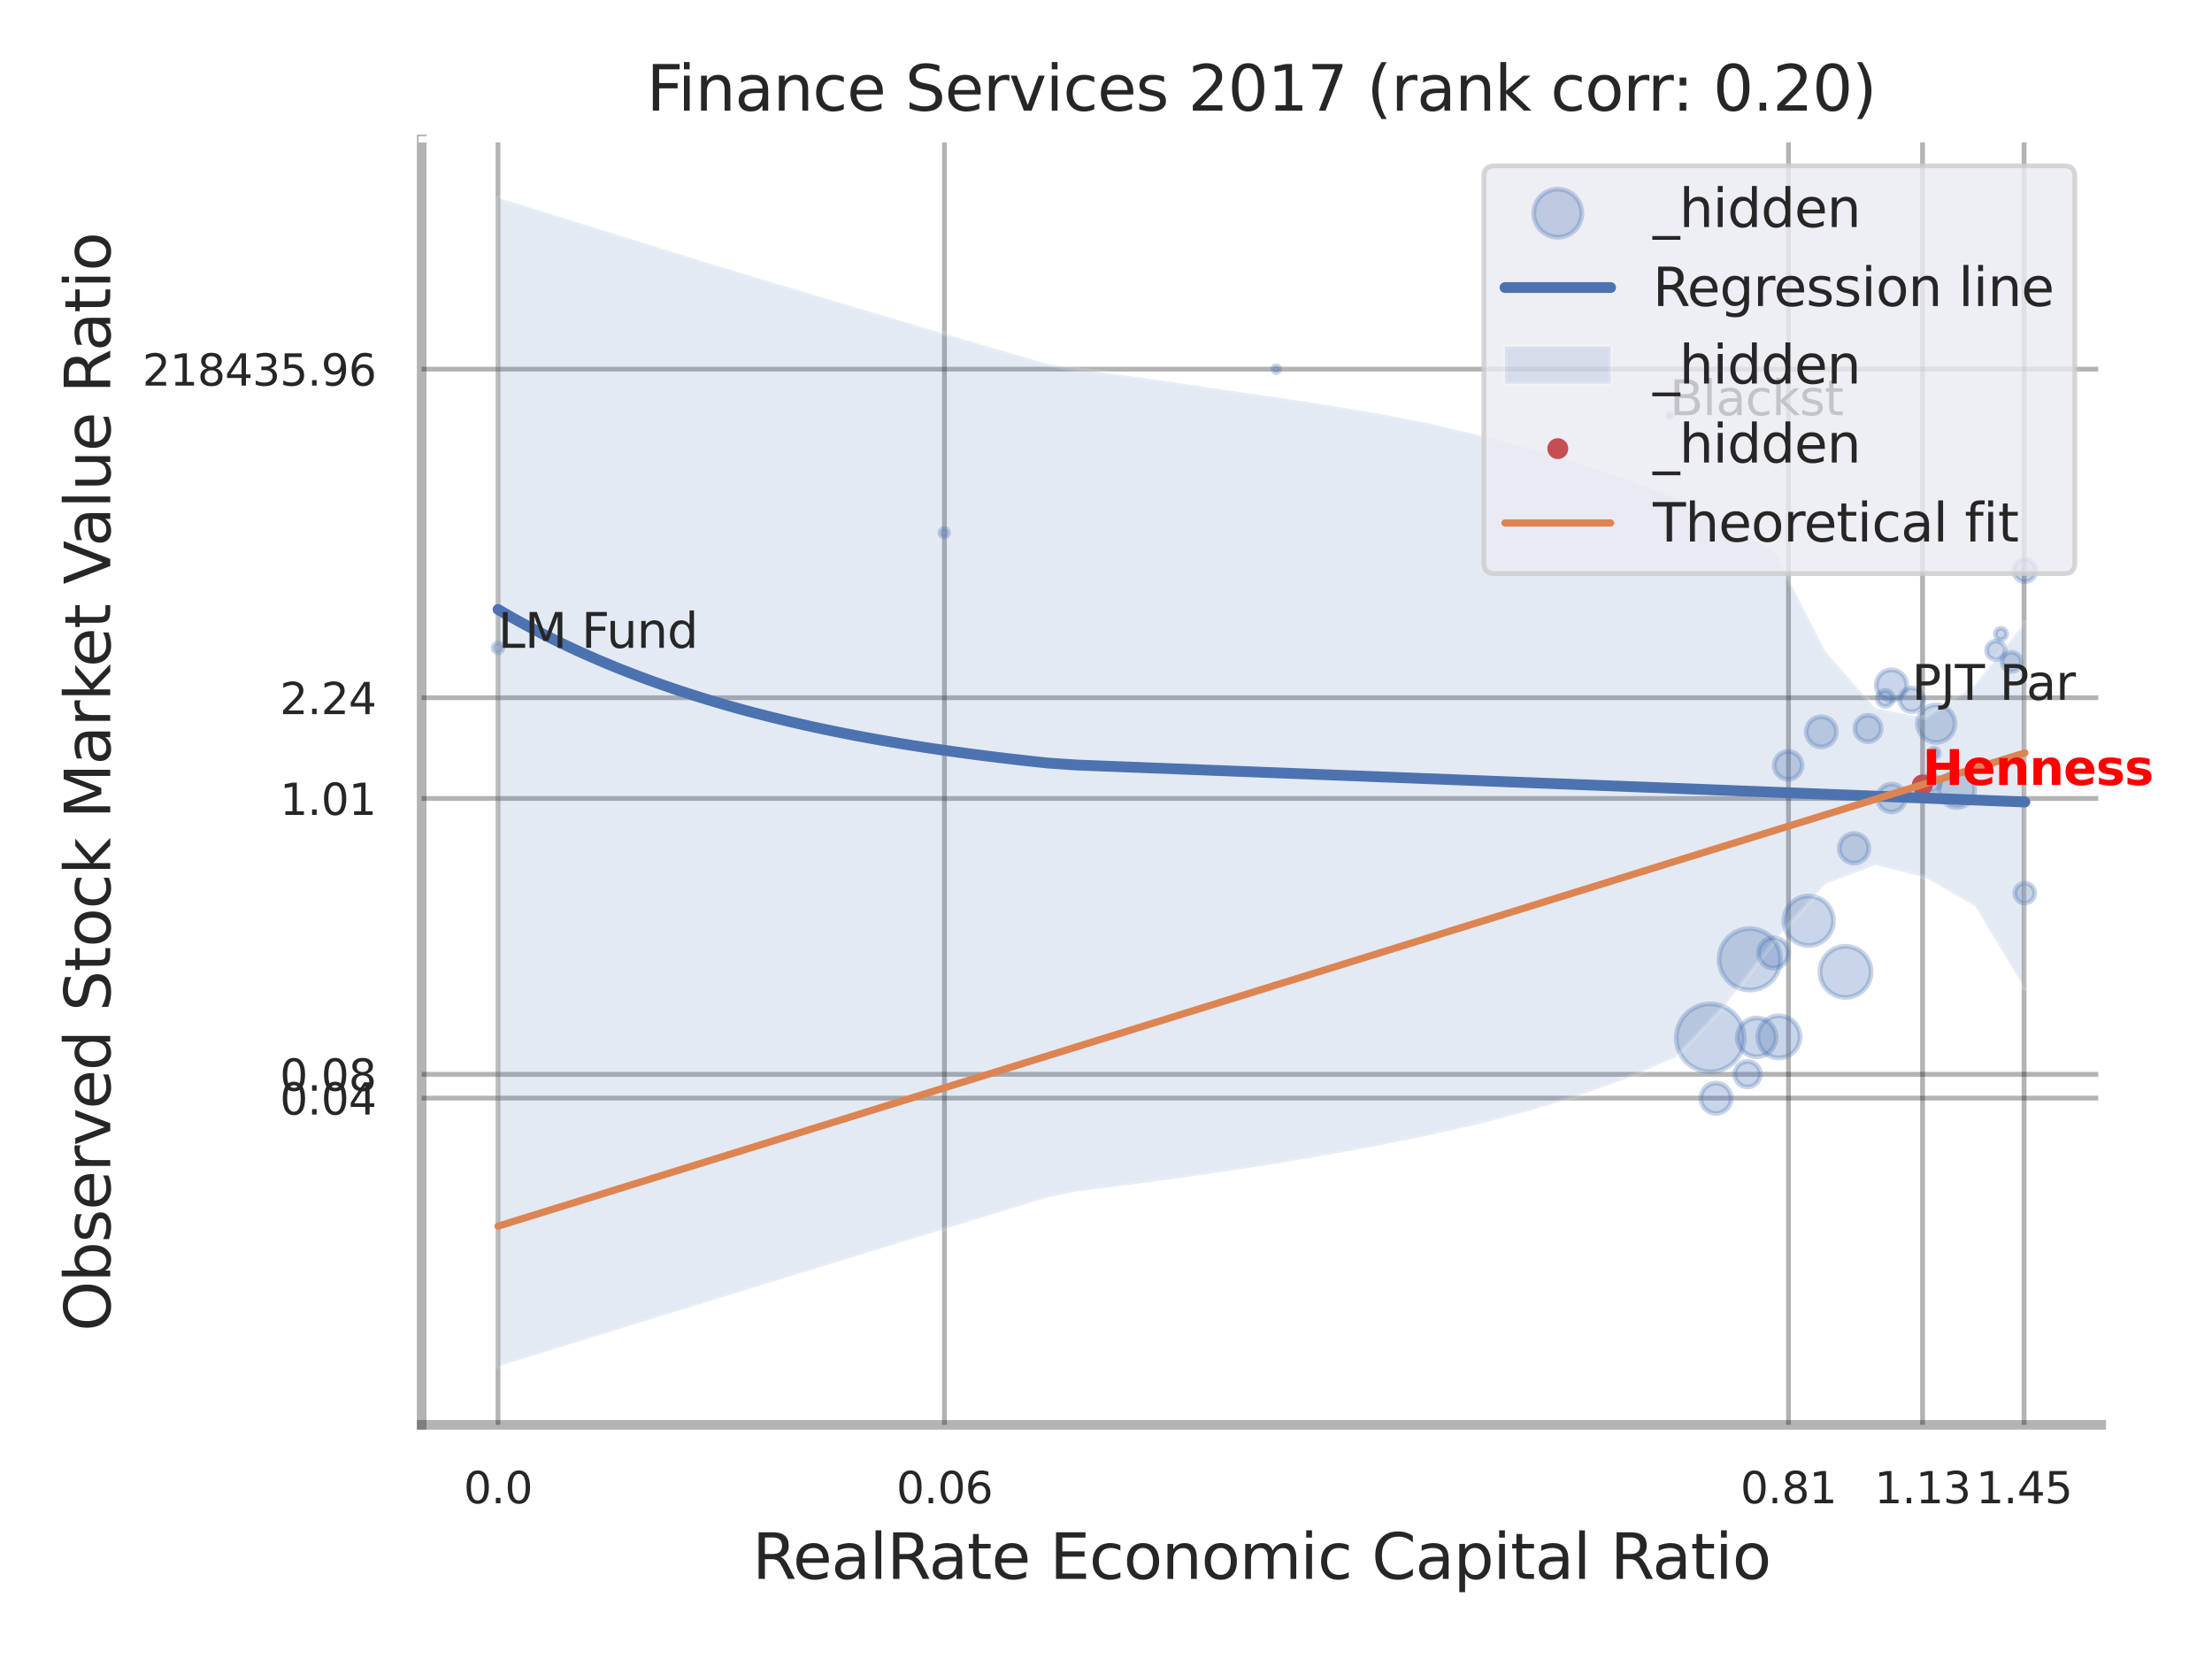 <?xml version="1.0" encoding="utf-8" standalone="no"?>
<!DOCTYPE svg PUBLIC "-//W3C//DTD SVG 1.1//EN"
  "http://www.w3.org/Graphics/SVG/1.1/DTD/svg11.dtd">
<svg xmlns:xlink="http://www.w3.org/1999/xlink" width="460.8pt" height="345.6pt" viewBox="0 0 460.8 345.6" xmlns="http://www.w3.org/2000/svg" version="1.1">
 <defs>
  <style type="text/css">*{stroke-linejoin: round; stroke-linecap: butt}</style>
 </defs>
 <g id="figure_1">
  <g id="patch_1">
   <path d="M 0 345.6 
L 460.8 345.6 
L 460.8 0 
L 0 0 
z
" style="fill: #ffffff"/>
  </g>
  <g id="axes_1">
   <g id="patch_2">
    <path d="M 87.84 296.82 
L 437.726 296.82 
L 437.726 29.04 
L 87.84 29.04 
z
" style="fill: #ffffff"/>
   </g>
   <g id="matplotlib.axis_1">
    <g id="xtick_1">
     <g id="line2d_1">
      <path d="M 103.742 296.82 
L 103.742 29.04 
" clip-path="url(#p6c4be996f3)" style="fill: none; stroke: #000000; stroke-opacity: 0.3; stroke-linecap: round"/>
     </g>
     <g id="text_1">
      <!-- 0.0 -->
      <g style="fill: #262626" transform="translate(96.585 313.159) scale(0.09 -0.09)">
       <defs>
        <path id="DejaVuSans-30" d="M 2034 4250 
Q 1547 4250 1301 3770 
Q 1056 3291 1056 2328 
Q 1056 1369 1301 889 
Q 1547 409 2034 409 
Q 2525 409 2770 889 
Q 3016 1369 3016 2328 
Q 3016 3291 2770 3770 
Q 2525 4250 2034 4250 
z
M 2034 4750 
Q 2819 4750 3233 4129 
Q 3647 3509 3647 2328 
Q 3647 1150 3233 529 
Q 2819 -91 2034 -91 
Q 1250 -91 836 529 
Q 422 1150 422 2328 
Q 422 3509 836 4129 
Q 1250 4750 2034 4750 
z
" transform="scale(0.016)"/>
        <path id="DejaVuSans-2e" d="M 684 794 
L 1344 794 
L 1344 0 
L 684 0 
L 684 794 
z
" transform="scale(0.016)"/>
       </defs>
       <use xlink:href="#DejaVuSans-30"/>
       <use xlink:href="#DejaVuSans-2e" transform="translate(63.623 0)"/>
       <use xlink:href="#DejaVuSans-30" transform="translate(95.41 0)"/>
      </g>
     </g>
    </g>
    <g id="xtick_2">
     <g id="line2d_2">
      <path d="M 196.751 296.82 
L 196.751 29.04 
" clip-path="url(#p6c4be996f3)" style="fill: none; stroke: #000000; stroke-opacity: 0.3; stroke-linecap: round"/>
     </g>
     <g id="text_2">
      <!-- 0.06 -->
      <g style="fill: #262626" transform="translate(186.731 313.159) scale(0.09 -0.09)">
       <defs>
        <path id="DejaVuSans-36" d="M 2113 2584 
Q 1688 2584 1439 2293 
Q 1191 2003 1191 1497 
Q 1191 994 1439 701 
Q 1688 409 2113 409 
Q 2538 409 2786 701 
Q 3034 994 3034 1497 
Q 3034 2003 2786 2293 
Q 2538 2584 2113 2584 
z
M 3366 4563 
L 3366 3988 
Q 3128 4100 2886 4159 
Q 2644 4219 2406 4219 
Q 1781 4219 1451 3797 
Q 1122 3375 1075 2522 
Q 1259 2794 1537 2939 
Q 1816 3084 2150 3084 
Q 2853 3084 3261 2657 
Q 3669 2231 3669 1497 
Q 3669 778 3244 343 
Q 2819 -91 2113 -91 
Q 1303 -91 875 529 
Q 447 1150 447 2328 
Q 447 3434 972 4092 
Q 1497 4750 2381 4750 
Q 2619 4750 2861 4703 
Q 3103 4656 3366 4563 
z
" transform="scale(0.016)"/>
       </defs>
       <use xlink:href="#DejaVuSans-30"/>
       <use xlink:href="#DejaVuSans-2e" transform="translate(63.623 0)"/>
       <use xlink:href="#DejaVuSans-30" transform="translate(95.41 0)"/>
       <use xlink:href="#DejaVuSans-36" transform="translate(159.033 0)"/>
      </g>
     </g>
    </g>
    <g id="xtick_3">
     <g id="line2d_3">
      <path d="M 372.576 296.82 
L 372.576 29.04 
" clip-path="url(#p6c4be996f3)" style="fill: none; stroke: #000000; stroke-opacity: 0.3; stroke-linecap: round"/>
     </g>
     <g id="text_3">
      <!-- 0.81 -->
      <g style="fill: #262626" transform="translate(362.556 313.159) scale(0.09 -0.09)">
       <defs>
        <path id="DejaVuSans-38" d="M 2034 2216 
Q 1584 2216 1326 1975 
Q 1069 1734 1069 1313 
Q 1069 891 1326 650 
Q 1584 409 2034 409 
Q 2484 409 2743 651 
Q 3003 894 3003 1313 
Q 3003 1734 2745 1975 
Q 2488 2216 2034 2216 
z
M 1403 2484 
Q 997 2584 770 2862 
Q 544 3141 544 3541 
Q 544 4100 942 4425 
Q 1341 4750 2034 4750 
Q 2731 4750 3128 4425 
Q 3525 4100 3525 3541 
Q 3525 3141 3298 2862 
Q 3072 2584 2669 2484 
Q 3125 2378 3379 2068 
Q 3634 1759 3634 1313 
Q 3634 634 3220 271 
Q 2806 -91 2034 -91 
Q 1263 -91 848 271 
Q 434 634 434 1313 
Q 434 1759 690 2068 
Q 947 2378 1403 2484 
z
M 1172 3481 
Q 1172 3119 1398 2916 
Q 1625 2713 2034 2713 
Q 2441 2713 2670 2916 
Q 2900 3119 2900 3481 
Q 2900 3844 2670 4047 
Q 2441 4250 2034 4250 
Q 1625 4250 1398 4047 
Q 1172 3844 1172 3481 
z
" transform="scale(0.016)"/>
        <path id="DejaVuSans-31" d="M 794 531 
L 1825 531 
L 1825 4091 
L 703 3866 
L 703 4441 
L 1819 4666 
L 2450 4666 
L 2450 531 
L 3481 531 
L 3481 0 
L 794 0 
L 794 531 
z
" transform="scale(0.016)"/>
       </defs>
       <use xlink:href="#DejaVuSans-30"/>
       <use xlink:href="#DejaVuSans-2e" transform="translate(63.623 0)"/>
       <use xlink:href="#DejaVuSans-38" transform="translate(95.41 0)"/>
       <use xlink:href="#DejaVuSans-31" transform="translate(159.033 0)"/>
      </g>
     </g>
    </g>
    <g id="xtick_4">
     <g id="line2d_4">
      <path d="M 400.501 296.82 
L 400.501 29.04 
" clip-path="url(#p6c4be996f3)" style="fill: none; stroke: #000000; stroke-opacity: 0.3; stroke-linecap: round"/>
     </g>
     <g id="text_4">
      <!-- 1.13 -->
      <g style="fill: #262626" transform="translate(390.482 313.159) scale(0.09 -0.09)">
       <defs>
        <path id="DejaVuSans-33" d="M 2597 2516 
Q 3050 2419 3304 2112 
Q 3559 1806 3559 1356 
Q 3559 666 3084 287 
Q 2609 -91 1734 -91 
Q 1441 -91 1130 -33 
Q 819 25 488 141 
L 488 750 
Q 750 597 1062 519 
Q 1375 441 1716 441 
Q 2309 441 2620 675 
Q 2931 909 2931 1356 
Q 2931 1769 2642 2001 
Q 2353 2234 1838 2234 
L 1294 2234 
L 1294 2753 
L 1863 2753 
Q 2328 2753 2575 2939 
Q 2822 3125 2822 3475 
Q 2822 3834 2567 4026 
Q 2313 4219 1838 4219 
Q 1578 4219 1281 4162 
Q 984 4106 628 3988 
L 628 4550 
Q 988 4650 1302 4700 
Q 1616 4750 1894 4750 
Q 2613 4750 3031 4423 
Q 3450 4097 3450 3541 
Q 3450 3153 3228 2886 
Q 3006 2619 2597 2516 
z
" transform="scale(0.016)"/>
       </defs>
       <use xlink:href="#DejaVuSans-31"/>
       <use xlink:href="#DejaVuSans-2e" transform="translate(63.623 0)"/>
       <use xlink:href="#DejaVuSans-31" transform="translate(95.41 0)"/>
       <use xlink:href="#DejaVuSans-33" transform="translate(159.033 0)"/>
      </g>
     </g>
    </g>
    <g id="xtick_5">
     <g id="line2d_5">
      <path d="M 421.657 296.82 
L 421.657 29.04 
" clip-path="url(#p6c4be996f3)" style="fill: none; stroke: #000000; stroke-opacity: 0.3; stroke-linecap: round"/>
     </g>
     <g id="text_5">
      <!-- 1.45 -->
      <g style="fill: #262626" transform="translate(411.637 313.159) scale(0.09 -0.09)">
       <defs>
        <path id="DejaVuSans-34" d="M 2419 4116 
L 825 1625 
L 2419 1625 
L 2419 4116 
z
M 2253 4666 
L 3047 4666 
L 3047 1625 
L 3713 1625 
L 3713 1100 
L 3047 1100 
L 3047 0 
L 2419 0 
L 2419 1100 
L 313 1100 
L 313 1709 
L 2253 4666 
z
" transform="scale(0.016)"/>
        <path id="DejaVuSans-35" d="M 691 4666 
L 3169 4666 
L 3169 4134 
L 1269 4134 
L 1269 2991 
Q 1406 3038 1543 3061 
Q 1681 3084 1819 3084 
Q 2600 3084 3056 2656 
Q 3513 2228 3513 1497 
Q 3513 744 3044 326 
Q 2575 -91 1722 -91 
Q 1428 -91 1123 -41 
Q 819 9 494 109 
L 494 744 
Q 775 591 1075 516 
Q 1375 441 1709 441 
Q 2250 441 2565 725 
Q 2881 1009 2881 1497 
Q 2881 1984 2565 2268 
Q 2250 2553 1709 2553 
Q 1456 2553 1204 2497 
Q 953 2441 691 2322 
L 691 4666 
z
" transform="scale(0.016)"/>
       </defs>
       <use xlink:href="#DejaVuSans-31"/>
       <use xlink:href="#DejaVuSans-2e" transform="translate(63.623 0)"/>
       <use xlink:href="#DejaVuSans-34" transform="translate(95.41 0)"/>
       <use xlink:href="#DejaVuSans-35" transform="translate(159.033 0)"/>
      </g>
     </g>
    </g>
    <g id="xtick_6"/>
    <g id="xtick_7"/>
    <g id="xtick_8"/>
    <g id="text_6">
     <!-- RealRate Economic Capital Ratio -->
     <g style="fill: #262626" transform="translate(156.729 328.908) scale(0.13 -0.13)">
      <defs>
       <path id="DejaVuSans-52" d="M 2841 2188 
Q 3044 2119 3236 1894 
Q 3428 1669 3622 1275 
L 4263 0 
L 3584 0 
L 2988 1197 
Q 2756 1666 2539 1819 
Q 2322 1972 1947 1972 
L 1259 1972 
L 1259 0 
L 628 0 
L 628 4666 
L 2053 4666 
Q 2853 4666 3247 4331 
Q 3641 3997 3641 3322 
Q 3641 2881 3436 2590 
Q 3231 2300 2841 2188 
z
M 1259 4147 
L 1259 2491 
L 2053 2491 
Q 2509 2491 2742 2702 
Q 2975 2913 2975 3322 
Q 2975 3731 2742 3939 
Q 2509 4147 2053 4147 
L 1259 4147 
z
" transform="scale(0.016)"/>
       <path id="DejaVuSans-65" d="M 3597 1894 
L 3597 1613 
L 953 1613 
Q 991 1019 1311 708 
Q 1631 397 2203 397 
Q 2534 397 2845 478 
Q 3156 559 3463 722 
L 3463 178 
Q 3153 47 2828 -22 
Q 2503 -91 2169 -91 
Q 1331 -91 842 396 
Q 353 884 353 1716 
Q 353 2575 817 3079 
Q 1281 3584 2069 3584 
Q 2775 3584 3186 3129 
Q 3597 2675 3597 1894 
z
M 3022 2063 
Q 3016 2534 2758 2815 
Q 2500 3097 2075 3097 
Q 1594 3097 1305 2825 
Q 1016 2553 972 2059 
L 3022 2063 
z
" transform="scale(0.016)"/>
       <path id="DejaVuSans-61" d="M 2194 1759 
Q 1497 1759 1228 1600 
Q 959 1441 959 1056 
Q 959 750 1161 570 
Q 1363 391 1709 391 
Q 2188 391 2477 730 
Q 2766 1069 2766 1631 
L 2766 1759 
L 2194 1759 
z
M 3341 1997 
L 3341 0 
L 2766 0 
L 2766 531 
Q 2569 213 2275 61 
Q 1981 -91 1556 -91 
Q 1019 -91 701 211 
Q 384 513 384 1019 
Q 384 1609 779 1909 
Q 1175 2209 1959 2209 
L 2766 2209 
L 2766 2266 
Q 2766 2663 2505 2880 
Q 2244 3097 1772 3097 
Q 1472 3097 1187 3025 
Q 903 2953 641 2809 
L 641 3341 
Q 956 3463 1253 3523 
Q 1550 3584 1831 3584 
Q 2591 3584 2966 3190 
Q 3341 2797 3341 1997 
z
" transform="scale(0.016)"/>
       <path id="DejaVuSans-6c" d="M 603 4863 
L 1178 4863 
L 1178 0 
L 603 0 
L 603 4863 
z
" transform="scale(0.016)"/>
       <path id="DejaVuSans-74" d="M 1172 4494 
L 1172 3500 
L 2356 3500 
L 2356 3053 
L 1172 3053 
L 1172 1153 
Q 1172 725 1289 603 
Q 1406 481 1766 481 
L 2356 481 
L 2356 0 
L 1766 0 
Q 1100 0 847 248 
Q 594 497 594 1153 
L 594 3053 
L 172 3053 
L 172 3500 
L 594 3500 
L 594 4494 
L 1172 4494 
z
" transform="scale(0.016)"/>
       <path id="DejaVuSans-20" transform="scale(0.016)"/>
       <path id="DejaVuSans-45" d="M 628 4666 
L 3578 4666 
L 3578 4134 
L 1259 4134 
L 1259 2753 
L 3481 2753 
L 3481 2222 
L 1259 2222 
L 1259 531 
L 3634 531 
L 3634 0 
L 628 0 
L 628 4666 
z
" transform="scale(0.016)"/>
       <path id="DejaVuSans-63" d="M 3122 3366 
L 3122 2828 
Q 2878 2963 2633 3030 
Q 2388 3097 2138 3097 
Q 1578 3097 1268 2742 
Q 959 2388 959 1747 
Q 959 1106 1268 751 
Q 1578 397 2138 397 
Q 2388 397 2633 464 
Q 2878 531 3122 666 
L 3122 134 
Q 2881 22 2623 -34 
Q 2366 -91 2075 -91 
Q 1284 -91 818 406 
Q 353 903 353 1747 
Q 353 2603 823 3093 
Q 1294 3584 2113 3584 
Q 2378 3584 2631 3529 
Q 2884 3475 3122 3366 
z
" transform="scale(0.016)"/>
       <path id="DejaVuSans-6f" d="M 1959 3097 
Q 1497 3097 1228 2736 
Q 959 2375 959 1747 
Q 959 1119 1226 758 
Q 1494 397 1959 397 
Q 2419 397 2687 759 
Q 2956 1122 2956 1747 
Q 2956 2369 2687 2733 
Q 2419 3097 1959 3097 
z
M 1959 3584 
Q 2709 3584 3137 3096 
Q 3566 2609 3566 1747 
Q 3566 888 3137 398 
Q 2709 -91 1959 -91 
Q 1206 -91 779 398 
Q 353 888 353 1747 
Q 353 2609 779 3096 
Q 1206 3584 1959 3584 
z
" transform="scale(0.016)"/>
       <path id="DejaVuSans-6e" d="M 3513 2113 
L 3513 0 
L 2938 0 
L 2938 2094 
Q 2938 2591 2744 2837 
Q 2550 3084 2163 3084 
Q 1697 3084 1428 2787 
Q 1159 2491 1159 1978 
L 1159 0 
L 581 0 
L 581 3500 
L 1159 3500 
L 1159 2956 
Q 1366 3272 1645 3428 
Q 1925 3584 2291 3584 
Q 2894 3584 3203 3211 
Q 3513 2838 3513 2113 
z
" transform="scale(0.016)"/>
       <path id="DejaVuSans-6d" d="M 3328 2828 
Q 3544 3216 3844 3400 
Q 4144 3584 4550 3584 
Q 5097 3584 5394 3201 
Q 5691 2819 5691 2113 
L 5691 0 
L 5113 0 
L 5113 2094 
Q 5113 2597 4934 2840 
Q 4756 3084 4391 3084 
Q 3944 3084 3684 2787 
Q 3425 2491 3425 1978 
L 3425 0 
L 2847 0 
L 2847 2094 
Q 2847 2600 2669 2842 
Q 2491 3084 2119 3084 
Q 1678 3084 1418 2786 
Q 1159 2488 1159 1978 
L 1159 0 
L 581 0 
L 581 3500 
L 1159 3500 
L 1159 2956 
Q 1356 3278 1631 3431 
Q 1906 3584 2284 3584 
Q 2666 3584 2933 3390 
Q 3200 3197 3328 2828 
z
" transform="scale(0.016)"/>
       <path id="DejaVuSans-69" d="M 603 3500 
L 1178 3500 
L 1178 0 
L 603 0 
L 603 3500 
z
M 603 4863 
L 1178 4863 
L 1178 4134 
L 603 4134 
L 603 4863 
z
" transform="scale(0.016)"/>
       <path id="DejaVuSans-43" d="M 4122 4306 
L 4122 3641 
Q 3803 3938 3442 4084 
Q 3081 4231 2675 4231 
Q 1875 4231 1450 3742 
Q 1025 3253 1025 2328 
Q 1025 1406 1450 917 
Q 1875 428 2675 428 
Q 3081 428 3442 575 
Q 3803 722 4122 1019 
L 4122 359 
Q 3791 134 3420 21 
Q 3050 -91 2638 -91 
Q 1578 -91 968 557 
Q 359 1206 359 2328 
Q 359 3453 968 4101 
Q 1578 4750 2638 4750 
Q 3056 4750 3426 4639 
Q 3797 4528 4122 4306 
z
" transform="scale(0.016)"/>
       <path id="DejaVuSans-70" d="M 1159 525 
L 1159 -1331 
L 581 -1331 
L 581 3500 
L 1159 3500 
L 1159 2969 
Q 1341 3281 1617 3432 
Q 1894 3584 2278 3584 
Q 2916 3584 3314 3078 
Q 3713 2572 3713 1747 
Q 3713 922 3314 415 
Q 2916 -91 2278 -91 
Q 1894 -91 1617 61 
Q 1341 213 1159 525 
z
M 3116 1747 
Q 3116 2381 2855 2742 
Q 2594 3103 2138 3103 
Q 1681 3103 1420 2742 
Q 1159 2381 1159 1747 
Q 1159 1113 1420 752 
Q 1681 391 2138 391 
Q 2594 391 2855 752 
Q 3116 1113 3116 1747 
z
" transform="scale(0.016)"/>
      </defs>
      <use xlink:href="#DejaVuSans-52"/>
      <use xlink:href="#DejaVuSans-65" transform="translate(64.982 0)"/>
      <use xlink:href="#DejaVuSans-61" transform="translate(126.506 0)"/>
      <use xlink:href="#DejaVuSans-6c" transform="translate(187.785 0)"/>
      <use xlink:href="#DejaVuSans-52" transform="translate(215.568 0)"/>
      <use xlink:href="#DejaVuSans-61" transform="translate(282.801 0)"/>
      <use xlink:href="#DejaVuSans-74" transform="translate(344.08 0)"/>
      <use xlink:href="#DejaVuSans-65" transform="translate(383.289 0)"/>
      <use xlink:href="#DejaVuSans-20" transform="translate(444.812 0)"/>
      <use xlink:href="#DejaVuSans-45" transform="translate(476.6 0)"/>
      <use xlink:href="#DejaVuSans-63" transform="translate(539.783 0)"/>
      <use xlink:href="#DejaVuSans-6f" transform="translate(594.764 0)"/>
      <use xlink:href="#DejaVuSans-6e" transform="translate(655.945 0)"/>
      <use xlink:href="#DejaVuSans-6f" transform="translate(719.324 0)"/>
      <use xlink:href="#DejaVuSans-6d" transform="translate(780.506 0)"/>
      <use xlink:href="#DejaVuSans-69" transform="translate(877.918 0)"/>
      <use xlink:href="#DejaVuSans-63" transform="translate(905.701 0)"/>
      <use xlink:href="#DejaVuSans-20" transform="translate(960.682 0)"/>
      <use xlink:href="#DejaVuSans-43" transform="translate(992.469 0)"/>
      <use xlink:href="#DejaVuSans-61" transform="translate(1062.293 0)"/>
      <use xlink:href="#DejaVuSans-70" transform="translate(1123.572 0)"/>
      <use xlink:href="#DejaVuSans-69" transform="translate(1187.049 0)"/>
      <use xlink:href="#DejaVuSans-74" transform="translate(1214.832 0)"/>
      <use xlink:href="#DejaVuSans-61" transform="translate(1254.041 0)"/>
      <use xlink:href="#DejaVuSans-6c" transform="translate(1315.32 0)"/>
      <use xlink:href="#DejaVuSans-20" transform="translate(1343.104 0)"/>
      <use xlink:href="#DejaVuSans-52" transform="translate(1374.891 0)"/>
      <use xlink:href="#DejaVuSans-61" transform="translate(1442.123 0)"/>
      <use xlink:href="#DejaVuSans-74" transform="translate(1503.402 0)"/>
      <use xlink:href="#DejaVuSans-69" transform="translate(1542.611 0)"/>
      <use xlink:href="#DejaVuSans-6f" transform="translate(1570.395 0)"/>
     </g>
    </g>
   </g>
   <g id="matplotlib.axis_2">
    <g id="ytick_1">
     <g id="line2d_6">
      <path d="M 87.84 228.762 
L 437.726 228.762 
" clip-path="url(#p6c4be996f3)" style="fill: none; stroke: #000000; stroke-opacity: 0.3; stroke-linecap: round"/>
     </g>
     <g id="text_7">
      <!-- 0.04 -->
      <g style="fill: #262626" transform="translate(58.301 232.182) scale(0.09 -0.09)">
       <use xlink:href="#DejaVuSans-30"/>
       <use xlink:href="#DejaVuSans-2e" transform="translate(63.623 0)"/>
       <use xlink:href="#DejaVuSans-30" transform="translate(95.41 0)"/>
       <use xlink:href="#DejaVuSans-34" transform="translate(159.033 0)"/>
      </g>
     </g>
    </g>
    <g id="ytick_2">
     <g id="line2d_7">
      <path d="M 87.84 223.8 
L 437.726 223.8 
" clip-path="url(#p6c4be996f3)" style="fill: none; stroke: #000000; stroke-opacity: 0.3; stroke-linecap: round"/>
     </g>
     <g id="text_8">
      <!-- 0.08 -->
      <g style="fill: #262626" transform="translate(58.301 227.219) scale(0.09 -0.09)">
       <use xlink:href="#DejaVuSans-30"/>
       <use xlink:href="#DejaVuSans-2e" transform="translate(63.623 0)"/>
       <use xlink:href="#DejaVuSans-30" transform="translate(95.41 0)"/>
       <use xlink:href="#DejaVuSans-38" transform="translate(159.033 0)"/>
      </g>
     </g>
    </g>
    <g id="ytick_3">
     <g id="line2d_8">
      <path d="M 87.84 166.337 
L 437.726 166.337 
" clip-path="url(#p6c4be996f3)" style="fill: none; stroke: #000000; stroke-opacity: 0.3; stroke-linecap: round"/>
     </g>
     <g id="text_9">
      <!-- 1.01 -->
      <g style="fill: #262626" transform="translate(58.301 169.756) scale(0.09 -0.09)">
       <use xlink:href="#DejaVuSans-31"/>
       <use xlink:href="#DejaVuSans-2e" transform="translate(63.623 0)"/>
       <use xlink:href="#DejaVuSans-30" transform="translate(95.41 0)"/>
       <use xlink:href="#DejaVuSans-31" transform="translate(159.033 0)"/>
      </g>
     </g>
    </g>
    <g id="ytick_4">
     <g id="line2d_9">
      <path d="M 87.84 145.352 
L 437.726 145.352 
" clip-path="url(#p6c4be996f3)" style="fill: none; stroke: #000000; stroke-opacity: 0.3; stroke-linecap: round"/>
     </g>
     <g id="text_10">
      <!-- 2.24 -->
      <g style="fill: #262626" transform="translate(58.301 148.771) scale(0.09 -0.09)">
       <defs>
        <path id="DejaVuSans-32" d="M 1228 531 
L 3431 531 
L 3431 0 
L 469 0 
L 469 531 
Q 828 903 1448 1529 
Q 2069 2156 2228 2338 
Q 2531 2678 2651 2914 
Q 2772 3150 2772 3378 
Q 2772 3750 2511 3984 
Q 2250 4219 1831 4219 
Q 1534 4219 1204 4116 
Q 875 4013 500 3803 
L 500 4441 
Q 881 4594 1212 4672 
Q 1544 4750 1819 4750 
Q 2544 4750 2975 4387 
Q 3406 4025 3406 3419 
Q 3406 3131 3298 2873 
Q 3191 2616 2906 2266 
Q 2828 2175 2409 1742 
Q 1991 1309 1228 531 
z
" transform="scale(0.016)"/>
       </defs>
       <use xlink:href="#DejaVuSans-32"/>
       <use xlink:href="#DejaVuSans-2e" transform="translate(63.623 0)"/>
       <use xlink:href="#DejaVuSans-32" transform="translate(95.41 0)"/>
       <use xlink:href="#DejaVuSans-34" transform="translate(159.033 0)"/>
      </g>
     </g>
    </g>
    <g id="ytick_5">
     <g id="line2d_10">
      <path d="M 87.84 76.907 
L 437.726 76.907 
" clip-path="url(#p6c4be996f3)" style="fill: none; stroke: #000000; stroke-opacity: 0.3; stroke-linecap: round"/>
     </g>
     <g id="text_11">
      <!-- 218435.96 -->
      <g style="fill: #262626" transform="translate(29.67 80.326) scale(0.09 -0.09)">
       <defs>
        <path id="DejaVuSans-39" d="M 703 97 
L 703 672 
Q 941 559 1184 500 
Q 1428 441 1663 441 
Q 2288 441 2617 861 
Q 2947 1281 2994 2138 
Q 2813 1869 2534 1725 
Q 2256 1581 1919 1581 
Q 1219 1581 811 2004 
Q 403 2428 403 3163 
Q 403 3881 828 4315 
Q 1253 4750 1959 4750 
Q 2769 4750 3195 4129 
Q 3622 3509 3622 2328 
Q 3622 1225 3098 567 
Q 2575 -91 1691 -91 
Q 1453 -91 1209 -44 
Q 966 3 703 97 
z
M 1959 2075 
Q 2384 2075 2632 2365 
Q 2881 2656 2881 3163 
Q 2881 3666 2632 3958 
Q 2384 4250 1959 4250 
Q 1534 4250 1286 3958 
Q 1038 3666 1038 3163 
Q 1038 2656 1286 2365 
Q 1534 2075 1959 2075 
z
" transform="scale(0.016)"/>
       </defs>
       <use xlink:href="#DejaVuSans-32"/>
       <use xlink:href="#DejaVuSans-31" transform="translate(63.623 0)"/>
       <use xlink:href="#DejaVuSans-38" transform="translate(127.246 0)"/>
       <use xlink:href="#DejaVuSans-34" transform="translate(190.869 0)"/>
       <use xlink:href="#DejaVuSans-33" transform="translate(254.492 0)"/>
       <use xlink:href="#DejaVuSans-35" transform="translate(318.115 0)"/>
       <use xlink:href="#DejaVuSans-2e" transform="translate(381.738 0)"/>
       <use xlink:href="#DejaVuSans-39" transform="translate(413.525 0)"/>
       <use xlink:href="#DejaVuSans-36" transform="translate(477.148 0)"/>
      </g>
     </g>
    </g>
    <g id="ytick_6"/>
    <g id="ytick_7"/>
    <g id="ytick_8"/>
    <g id="ytick_9"/>
    <g id="ytick_10"/>
    <g id="ytick_11"/>
    <g id="text_12">
     <!-- Observed Stock Market Value Ratio -->
     <g style="fill: #262626" transform="translate(22.966 277.332) rotate(-90) scale(0.13 -0.13)">
      <defs>
       <path id="DejaVuSans-4f" d="M 2522 4238 
Q 1834 4238 1429 3725 
Q 1025 3213 1025 2328 
Q 1025 1447 1429 934 
Q 1834 422 2522 422 
Q 3209 422 3611 934 
Q 4013 1447 4013 2328 
Q 4013 3213 3611 3725 
Q 3209 4238 2522 4238 
z
M 2522 4750 
Q 3503 4750 4090 4092 
Q 4678 3434 4678 2328 
Q 4678 1225 4090 567 
Q 3503 -91 2522 -91 
Q 1538 -91 948 565 
Q 359 1222 359 2328 
Q 359 3434 948 4092 
Q 1538 4750 2522 4750 
z
" transform="scale(0.016)"/>
       <path id="DejaVuSans-62" d="M 3116 1747 
Q 3116 2381 2855 2742 
Q 2594 3103 2138 3103 
Q 1681 3103 1420 2742 
Q 1159 2381 1159 1747 
Q 1159 1113 1420 752 
Q 1681 391 2138 391 
Q 2594 391 2855 752 
Q 3116 1113 3116 1747 
z
M 1159 2969 
Q 1341 3281 1617 3432 
Q 1894 3584 2278 3584 
Q 2916 3584 3314 3078 
Q 3713 2572 3713 1747 
Q 3713 922 3314 415 
Q 2916 -91 2278 -91 
Q 1894 -91 1617 61 
Q 1341 213 1159 525 
L 1159 0 
L 581 0 
L 581 4863 
L 1159 4863 
L 1159 2969 
z
" transform="scale(0.016)"/>
       <path id="DejaVuSans-73" d="M 2834 3397 
L 2834 2853 
Q 2591 2978 2328 3040 
Q 2066 3103 1784 3103 
Q 1356 3103 1142 2972 
Q 928 2841 928 2578 
Q 928 2378 1081 2264 
Q 1234 2150 1697 2047 
L 1894 2003 
Q 2506 1872 2764 1633 
Q 3022 1394 3022 966 
Q 3022 478 2636 193 
Q 2250 -91 1575 -91 
Q 1294 -91 989 -36 
Q 684 19 347 128 
L 347 722 
Q 666 556 975 473 
Q 1284 391 1588 391 
Q 1994 391 2212 530 
Q 2431 669 2431 922 
Q 2431 1156 2273 1281 
Q 2116 1406 1581 1522 
L 1381 1569 
Q 847 1681 609 1914 
Q 372 2147 372 2553 
Q 372 3047 722 3315 
Q 1072 3584 1716 3584 
Q 2034 3584 2315 3537 
Q 2597 3491 2834 3397 
z
" transform="scale(0.016)"/>
       <path id="DejaVuSans-72" d="M 2631 2963 
Q 2534 3019 2420 3045 
Q 2306 3072 2169 3072 
Q 1681 3072 1420 2755 
Q 1159 2438 1159 1844 
L 1159 0 
L 581 0 
L 581 3500 
L 1159 3500 
L 1159 2956 
Q 1341 3275 1631 3429 
Q 1922 3584 2338 3584 
Q 2397 3584 2469 3576 
Q 2541 3569 2628 3553 
L 2631 2963 
z
" transform="scale(0.016)"/>
       <path id="DejaVuSans-76" d="M 191 3500 
L 800 3500 
L 1894 563 
L 2988 3500 
L 3597 3500 
L 2284 0 
L 1503 0 
L 191 3500 
z
" transform="scale(0.016)"/>
       <path id="DejaVuSans-64" d="M 2906 2969 
L 2906 4863 
L 3481 4863 
L 3481 0 
L 2906 0 
L 2906 525 
Q 2725 213 2448 61 
Q 2172 -91 1784 -91 
Q 1150 -91 751 415 
Q 353 922 353 1747 
Q 353 2572 751 3078 
Q 1150 3584 1784 3584 
Q 2172 3584 2448 3432 
Q 2725 3281 2906 2969 
z
M 947 1747 
Q 947 1113 1208 752 
Q 1469 391 1925 391 
Q 2381 391 2643 752 
Q 2906 1113 2906 1747 
Q 2906 2381 2643 2742 
Q 2381 3103 1925 3103 
Q 1469 3103 1208 2742 
Q 947 2381 947 1747 
z
" transform="scale(0.016)"/>
       <path id="DejaVuSans-53" d="M 3425 4513 
L 3425 3897 
Q 3066 4069 2747 4153 
Q 2428 4238 2131 4238 
Q 1616 4238 1336 4038 
Q 1056 3838 1056 3469 
Q 1056 3159 1242 3001 
Q 1428 2844 1947 2747 
L 2328 2669 
Q 3034 2534 3370 2195 
Q 3706 1856 3706 1288 
Q 3706 609 3251 259 
Q 2797 -91 1919 -91 
Q 1588 -91 1214 -16 
Q 841 59 441 206 
L 441 856 
Q 825 641 1194 531 
Q 1563 422 1919 422 
Q 2459 422 2753 634 
Q 3047 847 3047 1241 
Q 3047 1584 2836 1778 
Q 2625 1972 2144 2069 
L 1759 2144 
Q 1053 2284 737 2584 
Q 422 2884 422 3419 
Q 422 4038 858 4394 
Q 1294 4750 2059 4750 
Q 2388 4750 2728 4690 
Q 3069 4631 3425 4513 
z
" transform="scale(0.016)"/>
       <path id="DejaVuSans-6b" d="M 581 4863 
L 1159 4863 
L 1159 1991 
L 2875 3500 
L 3609 3500 
L 1753 1863 
L 3688 0 
L 2938 0 
L 1159 1709 
L 1159 0 
L 581 0 
L 581 4863 
z
" transform="scale(0.016)"/>
       <path id="DejaVuSans-4d" d="M 628 4666 
L 1569 4666 
L 2759 1491 
L 3956 4666 
L 4897 4666 
L 4897 0 
L 4281 0 
L 4281 4097 
L 3078 897 
L 2444 897 
L 1241 4097 
L 1241 0 
L 628 0 
L 628 4666 
z
" transform="scale(0.016)"/>
       <path id="DejaVuSans-56" d="M 1831 0 
L 50 4666 
L 709 4666 
L 2188 738 
L 3669 4666 
L 4325 4666 
L 2547 0 
L 1831 0 
z
" transform="scale(0.016)"/>
       <path id="DejaVuSans-75" d="M 544 1381 
L 544 3500 
L 1119 3500 
L 1119 1403 
Q 1119 906 1312 657 
Q 1506 409 1894 409 
Q 2359 409 2629 706 
Q 2900 1003 2900 1516 
L 2900 3500 
L 3475 3500 
L 3475 0 
L 2900 0 
L 2900 538 
Q 2691 219 2414 64 
Q 2138 -91 1772 -91 
Q 1169 -91 856 284 
Q 544 659 544 1381 
z
M 1991 3584 
L 1991 3584 
z
" transform="scale(0.016)"/>
      </defs>
      <use xlink:href="#DejaVuSans-4f"/>
      <use xlink:href="#DejaVuSans-62" transform="translate(78.711 0)"/>
      <use xlink:href="#DejaVuSans-73" transform="translate(142.188 0)"/>
      <use xlink:href="#DejaVuSans-65" transform="translate(194.287 0)"/>
      <use xlink:href="#DejaVuSans-72" transform="translate(255.811 0)"/>
      <use xlink:href="#DejaVuSans-76" transform="translate(296.924 0)"/>
      <use xlink:href="#DejaVuSans-65" transform="translate(356.104 0)"/>
      <use xlink:href="#DejaVuSans-64" transform="translate(417.627 0)"/>
      <use xlink:href="#DejaVuSans-20" transform="translate(481.104 0)"/>
      <use xlink:href="#DejaVuSans-53" transform="translate(512.891 0)"/>
      <use xlink:href="#DejaVuSans-74" transform="translate(576.367 0)"/>
      <use xlink:href="#DejaVuSans-6f" transform="translate(615.576 0)"/>
      <use xlink:href="#DejaVuSans-63" transform="translate(676.758 0)"/>
      <use xlink:href="#DejaVuSans-6b" transform="translate(731.738 0)"/>
      <use xlink:href="#DejaVuSans-20" transform="translate(789.648 0)"/>
      <use xlink:href="#DejaVuSans-4d" transform="translate(821.436 0)"/>
      <use xlink:href="#DejaVuSans-61" transform="translate(907.715 0)"/>
      <use xlink:href="#DejaVuSans-72" transform="translate(968.994 0)"/>
      <use xlink:href="#DejaVuSans-6b" transform="translate(1010.107 0)"/>
      <use xlink:href="#DejaVuSans-65" transform="translate(1064.393 0)"/>
      <use xlink:href="#DejaVuSans-74" transform="translate(1125.916 0)"/>
      <use xlink:href="#DejaVuSans-20" transform="translate(1165.125 0)"/>
      <use xlink:href="#DejaVuSans-56" transform="translate(1196.912 0)"/>
      <use xlink:href="#DejaVuSans-61" transform="translate(1257.57 0)"/>
      <use xlink:href="#DejaVuSans-6c" transform="translate(1318.85 0)"/>
      <use xlink:href="#DejaVuSans-75" transform="translate(1346.633 0)"/>
      <use xlink:href="#DejaVuSans-65" transform="translate(1410.012 0)"/>
      <use xlink:href="#DejaVuSans-20" transform="translate(1471.535 0)"/>
      <use xlink:href="#DejaVuSans-52" transform="translate(1503.322 0)"/>
      <use xlink:href="#DejaVuSans-61" transform="translate(1570.555 0)"/>
      <use xlink:href="#DejaVuSans-74" transform="translate(1631.834 0)"/>
      <use xlink:href="#DejaVuSans-69" transform="translate(1671.043 0)"/>
      <use xlink:href="#DejaVuSans-6f" transform="translate(1698.826 0)"/>
     </g>
    </g>
   </g>
   <g id="PathCollection_1">
    <path d="M 364.049 226.443 
C 364.756 226.443 365.434 226.162 365.934 225.663 
C 366.433 225.163 366.714 224.485 366.714 223.778 
C 366.714 223.071 366.433 222.394 365.934 221.894 
C 365.434 221.394 364.756 221.113 364.049 221.113 
C 363.343 221.113 362.665 221.394 362.165 221.894 
C 361.665 222.394 361.384 223.071 361.384 223.778 
C 361.384 224.485 361.665 225.163 362.165 225.663 
C 362.665 226.162 363.343 226.443 364.049 226.443 
z
" clip-path="url(#p6c4be996f3)" style="fill: #4c72b0; fill-opacity: 0.3; stroke: #4c72b0; stroke-opacity: 0.3"/>
    <path d="M 392.732 147.147 
C 393.174 147.147 393.598 146.972 393.911 146.659 
C 394.223 146.346 394.399 145.922 394.399 145.48 
C 394.399 145.038 394.223 144.614 393.911 144.301 
C 393.598 143.989 393.174 143.813 392.732 143.813 
C 392.29 143.813 391.866 143.989 391.553 144.301 
C 391.241 144.614 391.065 145.038 391.065 145.48 
C 391.065 145.922 391.241 146.346 391.553 146.659 
C 391.866 146.972 392.29 147.147 392.732 147.147 
z
" clip-path="url(#p6c4be996f3)" style="fill: #4c72b0; fill-opacity: 0.3; stroke: #4c72b0; stroke-opacity: 0.3"/>
    <path d="M 416.844 133.261 
C 417.16 133.261 417.462 133.136 417.685 132.913 
C 417.908 132.69 418.033 132.387 418.033 132.072 
C 418.033 131.757 417.908 131.454 417.685 131.231 
C 417.462 131.008 417.16 130.883 416.844 130.883 
C 416.529 130.883 416.226 131.008 416.003 131.231 
C 415.781 131.454 415.655 131.757 415.655 132.072 
C 415.655 132.387 415.781 132.69 416.003 132.913 
C 416.226 133.136 416.529 133.261 416.844 133.261 
z
" clip-path="url(#p6c4be996f3)" style="fill: #4c72b0; fill-opacity: 0.3; stroke: #4c72b0; stroke-opacity: 0.3"/>
    <path d="M 356.267 223.27 
C 358.142 223.27 359.941 222.525 361.267 221.199 
C 362.593 219.873 363.338 218.075 363.338 216.199 
C 363.338 214.324 362.593 212.525 361.267 211.199 
C 359.941 209.873 358.142 209.128 356.267 209.128 
C 354.391 209.128 352.593 209.873 351.267 211.199 
C 349.941 212.525 349.195 214.324 349.195 216.199 
C 349.195 218.075 349.941 219.873 351.267 221.199 
C 352.593 222.525 354.391 223.27 356.267 223.27 
z
" clip-path="url(#p6c4be996f3)" style="fill: #4c72b0; fill-opacity: 0.3; stroke: #4c72b0; stroke-opacity: 0.3"/>
    <path d="M 369.463 201.658 
C 370.297 201.658 371.097 201.327 371.687 200.737 
C 372.277 200.147 372.608 199.346 372.608 198.512 
C 372.608 197.678 372.277 196.878 371.687 196.288 
C 371.097 195.698 370.297 195.366 369.463 195.366 
C 368.628 195.366 367.828 195.698 367.238 196.288 
C 366.648 196.878 366.317 197.678 366.317 198.512 
C 366.317 199.346 366.648 200.147 367.238 200.737 
C 367.828 201.327 368.628 201.658 369.463 201.658 
z
" clip-path="url(#p6c4be996f3)" style="fill: #4c72b0; fill-opacity: 0.3; stroke: #4c72b0; stroke-opacity: 0.3"/>
    <path d="M 357.48 231.94 
C 358.317 231.94 359.12 231.607 359.713 231.015 
C 360.305 230.423 360.637 229.62 360.637 228.782 
C 360.637 227.945 360.305 227.142 359.713 226.55 
C 359.12 225.958 358.317 225.625 357.48 225.625 
C 356.643 225.625 355.84 225.958 355.247 226.55 
C 354.655 227.142 354.323 227.945 354.323 228.782 
C 354.323 229.62 354.655 230.423 355.247 231.015 
C 355.84 231.607 356.643 231.94 357.48 231.94 
z
" clip-path="url(#p6c4be996f3)" style="fill: #4c72b0; fill-opacity: 0.3; stroke: #4c72b0; stroke-opacity: 0.3"/>
    <path d="M 419.059 139.882 
C 419.591 139.882 420.102 139.67 420.478 139.294 
C 420.855 138.917 421.067 138.406 421.067 137.874 
C 421.067 137.341 420.855 136.831 420.478 136.454 
C 420.102 136.078 419.591 135.866 419.059 135.866 
C 418.526 135.866 418.016 136.078 417.639 136.454 
C 417.263 136.831 417.051 137.341 417.051 137.874 
C 417.051 138.406 417.263 138.917 417.639 139.294 
C 418.016 139.67 418.526 139.882 419.059 139.882 
z
" clip-path="url(#p6c4be996f3)" style="fill: #4c72b0; fill-opacity: 0.3; stroke: #4c72b0; stroke-opacity: 0.3"/>
    <path d="M 376.773 196.964 
C 378.14 196.964 379.451 196.421 380.418 195.455 
C 381.385 194.488 381.928 193.177 381.928 191.809 
C 381.928 190.442 381.385 189.131 380.418 188.164 
C 379.451 187.198 378.14 186.654 376.773 186.654 
C 375.406 186.654 374.095 187.198 373.128 188.164 
C 372.161 189.131 371.618 190.442 371.618 191.809 
C 371.618 193.177 372.161 194.488 373.128 195.455 
C 374.095 196.421 375.406 196.964 376.773 196.964 
z
" clip-path="url(#p6c4be996f3)" style="fill: #4c72b0; fill-opacity: 0.3; stroke: #4c72b0; stroke-opacity: 0.3"/>
    <path d="M 421.788 188.122 
C 422.338 188.122 422.866 187.904 423.255 187.515 
C 423.644 187.126 423.863 186.598 423.863 186.048 
C 423.863 185.497 423.644 184.97 423.255 184.581 
C 422.866 184.192 422.338 183.973 421.788 183.973 
C 421.238 183.973 420.71 184.192 420.321 184.581 
C 419.932 184.97 419.713 185.497 419.713 186.048 
C 419.713 186.598 419.932 187.126 420.321 187.515 
C 420.71 187.904 421.238 188.122 421.788 188.122 
z
" clip-path="url(#p6c4be996f3)" style="fill: #4c72b0; fill-opacity: 0.3; stroke: #4c72b0; stroke-opacity: 0.3"/>
    <path d="M 403.339 154.655 
C 404.377 154.655 405.372 154.243 406.105 153.51 
C 406.839 152.776 407.251 151.781 407.251 150.744 
C 407.251 149.707 406.839 148.712 406.105 147.978 
C 405.372 147.245 404.377 146.833 403.339 146.833 
C 402.302 146.833 401.307 147.245 400.574 147.978 
C 399.84 148.712 399.428 149.707 399.428 150.744 
C 399.428 151.781 399.84 152.776 400.574 153.51 
C 401.307 154.243 402.302 154.655 403.339 154.655 
z
" clip-path="url(#p6c4be996f3)" style="fill: #4c72b0; fill-opacity: 0.3; stroke: #4c72b0; stroke-opacity: 0.3"/>
    <path d="M 400.461 165.197 
C 400.906 165.197 401.333 165.02 401.648 164.705 
C 401.963 164.39 402.14 163.963 402.14 163.518 
C 402.14 163.073 401.963 162.645 401.648 162.331 
C 401.333 162.016 400.906 161.839 400.461 161.839 
C 400.015 161.839 399.588 162.016 399.273 162.331 
C 398.958 162.645 398.781 163.073 398.781 163.518 
C 398.781 163.963 398.958 164.39 399.273 164.705 
C 399.588 165.02 400.015 165.197 400.461 165.197 
z
" clip-path="url(#p6c4be996f3)" style="fill: #4c72b0; fill-opacity: 0.3; stroke: #4c72b0; stroke-opacity: 0.3"/>
    <path d="M 415.785 137.415 
C 416.298 137.415 416.79 137.211 417.153 136.849 
C 417.516 136.486 417.72 135.993 417.72 135.48 
C 417.72 134.966 417.516 134.474 417.153 134.111 
C 416.79 133.748 416.298 133.544 415.785 133.544 
C 415.271 133.544 414.779 133.748 414.416 134.111 
C 414.053 134.474 413.849 134.966 413.849 135.48 
C 413.849 135.993 414.053 136.486 414.416 136.849 
C 414.779 137.211 415.271 137.415 415.785 137.415 
z
" clip-path="url(#p6c4be996f3)" style="fill: #4c72b0; fill-opacity: 0.3; stroke: #4c72b0; stroke-opacity: 0.3"/>
    <path d="M 365.946 220.133 
C 367.016 220.133 368.042 219.709 368.798 218.952 
C 369.554 218.196 369.979 217.17 369.979 216.101 
C 369.979 215.031 369.554 214.005 368.798 213.249 
C 368.042 212.493 367.016 212.068 365.946 212.068 
C 364.877 212.068 363.851 212.493 363.095 213.249 
C 362.339 214.005 361.914 215.031 361.914 216.101 
C 361.914 217.17 362.339 218.196 363.095 218.952 
C 363.851 219.709 364.877 220.133 365.946 220.133 
z
" clip-path="url(#p6c4be996f3)" style="fill: #4c72b0; fill-opacity: 0.3; stroke: #4c72b0; stroke-opacity: 0.3"/>
    <path d="M 407.638 168.221 
C 408.623 168.221 409.568 167.83 410.265 167.133 
C 410.962 166.437 411.353 165.492 411.353 164.507 
C 411.353 163.521 410.962 162.576 410.265 161.88 
C 409.568 161.183 408.623 160.792 407.638 160.792 
C 406.653 160.792 405.708 161.183 405.011 161.88 
C 404.315 162.576 403.923 163.521 403.923 164.507 
C 403.923 165.492 404.315 166.437 405.011 167.133 
C 405.708 167.83 406.653 168.221 407.638 168.221 
z
" clip-path="url(#p6c4be996f3)" style="fill: #4c72b0; fill-opacity: 0.3; stroke: #4c72b0; stroke-opacity: 0.3"/>
    <path d="M 402.926 158.008 
C 403.212 158.008 403.487 157.894 403.69 157.691 
C 403.892 157.488 404.006 157.214 404.006 156.927 
C 404.006 156.64 403.892 156.365 403.69 156.163 
C 403.487 155.96 403.212 155.846 402.926 155.846 
C 402.639 155.846 402.364 155.96 402.161 156.163 
C 401.959 156.365 401.845 156.64 401.845 156.927 
C 401.845 157.214 401.959 157.488 402.161 157.691 
C 402.364 157.894 402.639 158.008 402.926 158.008 
z
" clip-path="url(#p6c4be996f3)" style="fill: #4c72b0; fill-opacity: 0.3; stroke: #4c72b0; stroke-opacity: 0.3"/>
    <path d="M 421.822 121.168 
C 422.436 121.168 423.025 120.924 423.459 120.49 
C 423.893 120.056 424.137 119.466 424.137 118.852 
C 424.137 118.238 423.893 117.649 423.459 117.215 
C 423.025 116.781 422.436 116.537 421.822 116.537 
C 421.208 116.537 420.619 116.781 420.184 117.215 
C 419.75 117.649 419.506 118.238 419.506 118.852 
C 419.506 119.466 419.75 120.056 420.184 120.49 
C 420.619 120.924 421.208 121.168 421.822 121.168 
z
" clip-path="url(#p6c4be996f3)" style="fill: #4c72b0; fill-opacity: 0.3; stroke: #4c72b0; stroke-opacity: 0.3"/>
    <path d="M 394.022 169.157 
C 394.794 169.157 395.534 168.85 396.08 168.305 
C 396.626 167.759 396.932 167.019 396.932 166.247 
C 396.932 165.476 396.626 164.735 396.08 164.19 
C 395.534 163.644 394.794 163.338 394.022 163.338 
C 393.251 163.338 392.511 163.644 391.965 164.19 
C 391.419 164.735 391.113 165.476 391.113 166.247 
C 391.113 167.019 391.419 167.759 391.965 168.305 
C 392.511 168.85 393.251 169.157 394.022 169.157 
z
" clip-path="url(#p6c4be996f3)" style="fill: #4c72b0; fill-opacity: 0.3; stroke: #4c72b0; stroke-opacity: 0.3"/>
    <path d="M 394.028 145.892 
C 394.871 145.892 395.678 145.557 396.274 144.962 
C 396.87 144.366 397.204 143.558 397.204 142.716 
C 397.204 141.874 396.87 141.066 396.274 140.47 
C 395.678 139.875 394.871 139.54 394.028 139.54 
C 393.186 139.54 392.378 139.875 391.783 140.47 
C 391.187 141.066 390.853 141.874 390.853 142.716 
C 390.853 143.558 391.187 144.366 391.783 144.962 
C 392.378 145.557 393.186 145.892 394.028 145.892 
z
" clip-path="url(#p6c4be996f3)" style="fill: #4c72b0; fill-opacity: 0.3; stroke: #4c72b0; stroke-opacity: 0.3"/>
    <path d="M 379.412 155.581 
C 380.243 155.581 381.041 155.251 381.629 154.662 
C 382.217 154.074 382.548 153.277 382.548 152.445 
C 382.548 151.613 382.217 150.815 381.629 150.227 
C 381.041 149.639 380.243 149.309 379.412 149.309 
C 378.58 149.309 377.782 149.639 377.194 150.227 
C 376.606 150.815 376.275 151.613 376.275 152.445 
C 376.275 153.277 376.606 154.074 377.194 154.662 
C 377.782 155.251 378.58 155.581 379.412 155.581 
z
" clip-path="url(#p6c4be996f3)" style="fill: #4c72b0; fill-opacity: 0.3; stroke: #4c72b0; stroke-opacity: 0.3"/>
    <path d="M 384.457 207.783 
C 385.869 207.783 387.224 207.221 388.223 206.223 
C 389.221 205.224 389.783 203.869 389.783 202.457 
C 389.783 201.044 389.221 199.69 388.223 198.691 
C 387.224 197.692 385.869 197.131 384.457 197.131 
C 383.044 197.131 381.69 197.692 380.691 198.691 
C 379.692 199.69 379.131 201.044 379.131 202.457 
C 379.131 203.869 379.692 205.224 380.691 206.223 
C 381.69 207.221 383.044 207.783 384.457 207.783 
z
" clip-path="url(#p6c4be996f3)" style="fill: #4c72b0; fill-opacity: 0.3; stroke: #4c72b0; stroke-opacity: 0.3"/>
    <path d="M 265.862 77.624 
C 266.054 77.624 266.238 77.547 266.374 77.412 
C 266.51 77.276 266.586 77.092 266.586 76.9 
C 266.586 76.708 266.51 76.524 266.374 76.388 
C 266.238 76.252 266.054 76.176 265.862 76.176 
C 265.67 76.176 265.486 76.252 265.35 76.388 
C 265.215 76.524 265.138 76.708 265.138 76.9 
C 265.138 77.092 265.215 77.276 265.35 77.412 
C 265.486 77.547 265.67 77.624 265.862 77.624 
z
" clip-path="url(#p6c4be996f3)" style="fill: #4c72b0; fill-opacity: 0.3; stroke: #4c72b0; stroke-opacity: 0.3"/>
    <path d="M 347.831 86.942 
C 347.95 86.942 348.064 86.895 348.148 86.811 
C 348.232 86.727 348.279 86.613 348.279 86.494 
C 348.279 86.375 348.232 86.261 348.148 86.177 
C 348.064 86.093 347.95 86.046 347.831 86.046 
C 347.713 86.046 347.599 86.093 347.515 86.177 
C 347.431 86.261 347.383 86.375 347.383 86.494 
C 347.383 86.613 347.431 86.727 347.515 86.811 
C 347.599 86.895 347.713 86.942 347.831 86.942 
z
" clip-path="url(#p6c4be996f3)" style="fill: #4c72b0; fill-opacity: 0.3; stroke: #4c72b0; stroke-opacity: 0.3"/>
    <path d="M 386.235 179.8 
C 387.049 179.8 387.83 179.476 388.406 178.9 
C 388.982 178.324 389.305 177.543 389.305 176.729 
C 389.305 175.914 388.982 175.133 388.406 174.557 
C 387.83 173.982 387.049 173.658 386.235 173.658 
C 385.42 173.658 384.639 173.982 384.063 174.557 
C 383.487 175.133 383.164 175.914 383.164 176.729 
C 383.164 177.543 383.487 178.324 384.063 178.9 
C 384.639 179.476 385.42 179.8 386.235 179.8 
z
" clip-path="url(#p6c4be996f3)" style="fill: #4c72b0; fill-opacity: 0.3; stroke: #4c72b0; stroke-opacity: 0.3"/>
    <path d="M 372.509 162.335 
C 373.278 162.335 374.016 162.029 374.559 161.485 
C 375.103 160.941 375.409 160.204 375.409 159.435 
C 375.409 158.666 375.103 157.928 374.559 157.384 
C 374.016 156.841 373.278 156.535 372.509 156.535 
C 371.74 156.535 371.002 156.841 370.459 157.384 
C 369.915 157.928 369.609 158.666 369.609 159.435 
C 369.609 160.204 369.915 160.941 370.459 161.485 
C 371.002 162.029 371.74 162.335 372.509 162.335 
z
" clip-path="url(#p6c4be996f3)" style="fill: #4c72b0; fill-opacity: 0.3; stroke: #4c72b0; stroke-opacity: 0.3"/>
    <path d="M 370.586 220.391 
C 371.752 220.391 372.869 219.928 373.693 219.104 
C 374.517 218.28 374.98 217.162 374.98 215.997 
C 374.98 214.832 374.517 213.714 373.693 212.89 
C 372.869 212.066 371.752 211.603 370.586 211.603 
C 369.421 211.603 368.303 212.066 367.479 212.89 
C 366.655 213.714 366.192 214.832 366.192 215.997 
C 366.192 217.162 366.655 218.28 367.479 219.104 
C 368.303 219.928 369.421 220.391 370.586 220.391 
z
" clip-path="url(#p6c4be996f3)" style="fill: #4c72b0; fill-opacity: 0.3; stroke: #4c72b0; stroke-opacity: 0.3"/>
    <path d="M 402.319 164.979 
C 402.799 164.979 403.26 164.788 403.6 164.449 
C 403.94 164.109 404.131 163.648 404.131 163.167 
C 404.131 162.687 403.94 162.226 403.6 161.886 
C 403.26 161.546 402.799 161.355 402.319 161.355 
C 401.838 161.355 401.377 161.546 401.037 161.886 
C 400.698 162.226 400.507 162.687 400.507 163.167 
C 400.507 163.648 400.698 164.109 401.037 164.449 
C 401.377 164.788 401.838 164.979 402.319 164.979 
z
" clip-path="url(#p6c4be996f3)" style="fill: #4c72b0; fill-opacity: 0.3; stroke: #4c72b0; stroke-opacity: 0.3"/>
    <path d="M 389.144 154.509 
C 389.873 154.509 390.572 154.22 391.087 153.704 
C 391.603 153.189 391.892 152.49 391.892 151.761 
C 391.892 151.032 391.603 150.333 391.087 149.818 
C 390.572 149.302 389.873 149.013 389.144 149.013 
C 388.415 149.013 387.716 149.302 387.201 149.818 
C 386.685 150.333 386.396 151.032 386.396 151.761 
C 386.396 152.49 386.685 153.189 387.201 153.704 
C 387.716 154.22 388.415 154.509 389.144 154.509 
z
" clip-path="url(#p6c4be996f3)" style="fill: #4c72b0; fill-opacity: 0.3; stroke: #4c72b0; stroke-opacity: 0.3"/>
    <path d="M 364.509 206.245 
C 366.207 206.245 367.835 205.57 369.036 204.37 
C 370.236 203.169 370.911 201.541 370.911 199.843 
C 370.911 198.145 370.236 196.516 369.036 195.316 
C 367.835 194.115 366.207 193.441 364.509 193.441 
C 362.811 193.441 361.182 194.115 359.982 195.316 
C 358.781 196.516 358.107 198.145 358.107 199.843 
C 358.107 201.541 358.781 203.169 359.982 204.37 
C 361.182 205.57 362.811 206.245 364.509 206.245 
z
" clip-path="url(#p6c4be996f3)" style="fill: #4c72b0; fill-opacity: 0.3; stroke: #4c72b0; stroke-opacity: 0.3"/>
    <path d="M 196.703 111.87 
C 196.938 111.87 197.164 111.777 197.33 111.611 
C 197.496 111.444 197.59 111.218 197.59 110.983 
C 197.59 110.748 197.496 110.522 197.33 110.356 
C 197.164 110.189 196.938 110.096 196.703 110.096 
C 196.467 110.096 196.242 110.189 196.075 110.356 
C 195.909 110.522 195.815 110.748 195.815 110.983 
C 195.815 111.218 195.909 111.444 196.075 111.611 
C 196.242 111.777 196.467 111.87 196.703 111.87 
z
" clip-path="url(#p6c4be996f3)" style="fill: #4c72b0; fill-opacity: 0.3; stroke: #4c72b0; stroke-opacity: 0.3"/>
    <path d="M 398.262 148.286 
C 398.925 148.286 399.561 148.023 400.03 147.554 
C 400.499 147.085 400.762 146.449 400.762 145.786 
C 400.762 145.123 400.499 144.487 400.03 144.018 
C 399.561 143.549 398.925 143.286 398.262 143.286 
C 397.599 143.286 396.963 143.549 396.494 144.018 
C 396.025 144.487 395.762 145.123 395.762 145.786 
C 395.762 146.449 396.025 147.085 396.494 147.554 
C 396.963 148.023 397.599 148.286 398.262 148.286 
z
" clip-path="url(#p6c4be996f3)" style="fill: #4c72b0; fill-opacity: 0.3; stroke: #4c72b0; stroke-opacity: 0.3"/>
    <path d="M 103.744 135.983 
C 104.017 135.983 104.279 135.874 104.472 135.681 
C 104.665 135.488 104.774 135.226 104.774 134.953 
C 104.774 134.679 104.665 134.417 104.472 134.224 
C 104.279 134.031 104.017 133.922 103.744 133.922 
C 103.471 133.922 103.209 134.031 103.015 134.224 
C 102.822 134.417 102.714 134.679 102.714 134.953 
C 102.714 135.226 102.822 135.488 103.015 135.681 
C 103.209 135.874 103.471 135.983 103.744 135.983 
z
" clip-path="url(#p6c4be996f3)" style="fill: #4c72b0; fill-opacity: 0.3; stroke: #4c72b0; stroke-opacity: 0.3"/>
   </g>
   <g id="FillBetweenPolyCollection_1">
    <defs>
     <path id="m0d431a7a45" d="M 103.744 -304.388 
L 103.744 -60.952 
L 104.437 -61.166 
L 105.137 -61.382 
L 105.845 -61.601 
L 106.56 -61.822 
L 107.283 -62.045 
L 108.015 -62.271 
L 108.754 -62.5 
L 109.502 -62.731 
L 110.258 -62.964 
L 111.023 -63.201 
L 111.797 -63.44 
L 112.58 -63.682 
L 113.372 -63.927 
L 114.175 -64.174 
L 114.987 -64.425 
L 115.809 -64.679 
L 116.641 -64.936 
L 117.484 -65.196 
L 118.338 -65.46 
L 119.203 -65.727 
L 120.079 -65.998 
L 120.968 -66.272 
L 121.868 -66.55 
L 122.781 -66.832 
L 123.707 -67.117 
L 124.645 -67.407 
L 125.597 -67.701 
L 126.564 -67.999 
L 127.544 -68.302 
L 128.539 -68.609 
L 129.55 -68.921 
L 130.576 -69.237 
L 131.618 -69.559 
L 132.677 -69.886 
L 133.753 -70.218 
L 134.847 -70.555 
L 135.959 -70.898 
L 137.091 -71.247 
L 138.242 -71.602 
L 139.413 -71.963 
L 140.606 -72.331 
L 141.82 -72.705 
L 143.057 -73.087 
L 144.318 -73.475 
L 145.603 -73.871 
L 146.914 -74.275 
L 148.251 -74.687 
L 149.616 -75.108 
L 151.01 -75.537 
L 152.433 -75.976 
L 153.888 -76.424 
L 155.375 -76.882 
L 156.897 -77.35 
L 158.455 -77.83 
L 160.05 -78.321 
L 161.685 -78.824 
L 163.361 -79.339 
L 165.08 -79.868 
L 166.846 -80.411 
L 168.659 -80.969 
L 170.524 -81.542 
L 172.444 -82.132 
L 174.42 -82.739 
L 176.457 -83.365 
L 178.559 -84.011 
L 180.731 -84.677 
L 182.975 -85.366 
L 185.299 -86.079 
L 187.707 -86.817 
L 190.206 -87.584 
L 192.804 -88.38 
L 195.507 -89.208 
L 198.326 -90.071 
L 201.27 -90.972 
L 204.352 -91.915 
L 207.584 -92.903 
L 210.982 -93.941 
L 214.564 -95.034 
L 218.351 -96.189 
L 224.31 -97.413 
L 234.705 -98.714 
L 245.101 -100.104 
L 255.496 -101.595 
L 265.891 -103.202 
L 276.287 -104.947 
L 286.682 -106.854 
L 297.078 -108.957 
L 307.473 -111.328 
L 317.868 -113.997 
L 328.264 -117.164 
L 338.659 -120.852 
L 349.054 -125.352 
L 359.45 -136.34 
L 369.845 -149.865 
L 380.24 -161.433 
L 390.636 -165.379 
L 401.031 -162.831 
L 411.426 -156.845 
L 421.822 -139.64 
L 421.822 -215.977 
L 421.822 -215.977 
L 411.426 -202.954 
L 401.031 -196.031 
L 390.636 -198.094 
L 380.24 -209.951 
L 369.845 -230.347 
L 359.45 -236.509 
L 349.054 -241.783 
L 338.659 -245.74 
L 328.264 -249.174 
L 317.868 -252.342 
L 307.473 -255.081 
L 297.078 -257.506 
L 286.682 -259.517 
L 276.287 -261.251 
L 265.891 -262.85 
L 255.496 -264.333 
L 245.101 -265.869 
L 234.705 -267.36 
L 224.31 -268.59 
L 218.351 -269.751 
L 214.564 -270.849 
L 210.982 -271.892 
L 207.584 -272.884 
L 204.352 -273.83 
L 201.27 -274.735 
L 198.326 -275.601 
L 195.507 -276.432 
L 192.804 -277.231 
L 190.206 -278 
L 187.707 -278.741 
L 185.299 -279.456 
L 182.975 -280.147 
L 180.731 -280.816 
L 178.559 -281.463 
L 176.457 -282.091 
L 174.42 -282.7 
L 172.444 -283.291 
L 170.524 -283.866 
L 168.659 -284.425 
L 166.846 -284.969 
L 165.08 -285.5 
L 163.361 -286.017 
L 161.685 -286.521 
L 160.05 -287.013 
L 158.455 -287.493 
L 156.897 -287.963 
L 155.375 -288.422 
L 153.888 -288.871 
L 152.433 -289.31 
L 151.01 -289.74 
L 149.616 -290.162 
L 148.251 -290.574 
L 146.914 -290.979 
L 145.603 -291.377 
L 144.318 -291.78 
L 143.057 -292.174 
L 141.82 -292.561 
L 140.606 -292.941 
L 139.413 -293.313 
L 138.242 -293.68 
L 137.091 -294.039 
L 135.959 -294.393 
L 134.847 -294.74 
L 133.753 -295.082 
L 132.677 -295.418 
L 131.618 -295.748 
L 130.576 -296.074 
L 129.55 -296.394 
L 128.539 -296.709 
L 127.544 -297.02 
L 126.564 -297.326 
L 125.597 -297.627 
L 124.645 -297.924 
L 123.707 -298.217 
L 122.781 -298.505 
L 121.868 -298.79 
L 120.968 -299.071 
L 120.079 -299.348 
L 119.203 -299.621 
L 118.338 -299.891 
L 117.484 -300.157 
L 116.641 -300.42 
L 115.809 -300.679 
L 114.987 -300.935 
L 114.175 -301.188 
L 113.372 -301.438 
L 112.58 -301.685 
L 111.797 -301.929 
L 111.023 -302.171 
L 110.258 -302.409 
L 109.502 -302.645 
L 108.754 -302.873 
L 108.015 -303.097 
L 107.283 -303.318 
L 106.56 -303.536 
L 105.845 -303.753 
L 105.137 -303.967 
L 104.437 -304.179 
L 103.744 -304.388 
z
" style="stroke: #ffffff; stroke-opacity: 0.15"/>
    </defs>
    <g clip-path="url(#p6c4be996f3)">
     <use xlink:href="#m0d431a7a45" x="0" y="345.6" style="fill: #4c72b0; fill-opacity: 0.15; stroke: #ffffff; stroke-opacity: 0.15"/>
    </g>
   </g>
   <g id="PathCollection_2">
    <defs>
     <path id="m6ad748a0f0" d="M 0 1.679 
C 0.445 1.679 0.872 1.502 1.187 1.187 
C 1.502 0.872 1.679 0.445 1.679 0 
C 1.679 -0.445 1.502 -0.872 1.187 -1.187 
C 0.872 -1.502 0.445 -1.679 0 -1.679 
C -0.445 -1.679 -0.872 -1.502 -1.187 -1.187 
C -1.502 -0.872 -1.679 -0.445 -1.679 0 
C -1.679 0.445 -1.502 0.872 -1.187 1.187 
C -0.872 1.502 -0.445 1.679 0 1.679 
z
" style="stroke: #c44e52"/>
    </defs>
    <g clip-path="url(#p6c4be996f3)">
     <use xlink:href="#m6ad748a0f0" x="400.461" y="163.518" style="fill: #c44e52; stroke: #c44e52"/>
    </g>
   </g>
   <g id="line2d_11">
    <path d="M 103.744 126.955 
L 104.437 127.361 
L 105.137 127.766 
L 105.845 128.171 
L 106.56 128.576 
L 107.283 128.981 
L 108.015 129.386 
L 108.754 129.791 
L 109.502 130.197 
L 110.258 130.602 
L 111.023 131.007 
L 111.797 131.412 
L 112.58 131.817 
L 113.372 132.222 
L 114.175 132.627 
L 114.987 133.033 
L 115.809 133.438 
L 116.641 133.843 
L 117.484 134.248 
L 118.338 134.653 
L 119.203 135.058 
L 120.079 135.464 
L 120.968 135.869 
L 121.868 136.274 
L 122.781 136.679 
L 123.707 137.084 
L 124.645 137.489 
L 125.597 137.894 
L 126.564 138.3 
L 127.544 138.705 
L 128.539 139.11 
L 129.55 139.515 
L 130.576 139.92 
L 131.618 140.325 
L 132.677 140.73 
L 133.753 141.136 
L 134.847 141.541 
L 135.959 141.946 
L 137.091 142.351 
L 138.242 142.756 
L 139.413 143.161 
L 140.606 143.566 
L 141.82 143.972 
L 143.057 144.377 
L 144.318 144.782 
L 145.603 145.187 
L 146.914 145.592 
L 148.251 145.997 
L 149.616 146.403 
L 151.01 146.808 
L 152.433 147.213 
L 153.888 147.618 
L 155.375 148.023 
L 156.897 148.428 
L 158.455 148.833 
L 160.05 149.239 
L 161.685 149.644 
L 163.361 150.049 
L 165.08 150.454 
L 166.846 150.859 
L 168.659 151.264 
L 170.524 151.669 
L 172.444 152.075 
L 174.42 152.48 
L 176.457 152.885 
L 178.559 153.29 
L 180.731 153.695 
L 182.975 154.1 
L 185.299 154.505 
L 187.707 154.911 
L 190.206 155.316 
L 192.804 155.721 
L 195.507 156.126 
L 198.326 156.531 
L 201.27 156.936 
L 204.352 157.342 
L 207.584 157.747 
L 210.982 158.152 
L 214.564 158.557 
L 218.351 158.962 
L 224.31 159.367 
L 234.705 159.772 
L 245.101 160.178 
L 255.496 160.583 
L 265.891 160.988 
L 276.287 161.393 
L 286.682 161.798 
L 297.078 162.203 
L 307.473 162.608 
L 317.868 163.014 
L 328.264 163.419 
L 338.659 163.824 
L 349.054 164.229 
L 359.45 164.634 
L 369.845 165.039 
L 380.24 165.444 
L 390.636 165.85 
L 401.031 166.255 
L 411.426 166.66 
L 421.822 167.065 
" clip-path="url(#p6c4be996f3)" style="fill: none; stroke: #4c72b0; stroke-width: 2.25; stroke-linecap: round"/>
   </g>
   <g id="line2d_12">
    <path d="M 364.049 174.75 
L 392.732 165.86 
L 416.844 158.385 
L 356.267 177.163 
L 369.463 173.073 
L 357.48 176.787 
L 419.059 157.699 
L 376.773 170.806 
L 421.788 156.853 
L 403.339 162.572 
L 400.461 163.464 
L 415.785 158.714 
L 365.946 174.162 
L 407.638 161.239 
L 402.926 162.7 
L 421.822 156.842 
L 394.022 165.46 
L 394.028 165.458 
L 379.412 169.989 
L 384.457 168.425 
L 265.862 205.186 
L 347.831 179.778 
L 386.235 167.874 
L 372.509 172.128 
L 370.586 172.724 
L 402.319 162.888 
L 389.144 166.972 
L 364.509 174.608 
L 196.703 226.624 
L 398.262 164.145 
L 103.744 255.439 
" clip-path="url(#p6c4be996f3)" style="fill: none; stroke: #dd8452; stroke-width: 1.5; stroke-linecap: round"/>
   </g>
   <g id="patch_3">
    <path d="M 87.84 296.82 
L 87.84 29.04 
" style="fill: none; opacity: 0.3; stroke: #000000; stroke-width: 2; stroke-linejoin: miter; stroke-linecap: square"/>
   </g>
   <g id="patch_4">
    <path d="M 437.726 296.82 
L 437.726 29.04 
" style="fill: none; stroke: #ffffff; stroke-width: 1.25; stroke-linejoin: miter; stroke-linecap: square"/>
   </g>
   <g id="patch_5">
    <path d="M 87.84 296.82 
L 437.726 296.82 
" style="fill: none; opacity: 0.3; stroke: #000000; stroke-width: 2; stroke-linejoin: miter; stroke-linecap: square"/>
   </g>
   <g id="patch_6">
    <path d="M 87.84 29.04 
L 437.726 29.04 
" style="fill: none; stroke: #ffffff; stroke-width: 1.25; stroke-linejoin: miter; stroke-linecap: square"/>
   </g>
   <g id="text_13">
    <!-- Henness -->
    <g style="fill: #ff0000" transform="translate(400.461 163.518) scale(0.1 -0.1)">
     <defs>
      <path id="DejaVuSans-Bold-48" d="M 588 4666 
L 1791 4666 
L 1791 2888 
L 3566 2888 
L 3566 4666 
L 4769 4666 
L 4769 0 
L 3566 0 
L 3566 1978 
L 1791 1978 
L 1791 0 
L 588 0 
L 588 4666 
z
" transform="scale(0.016)"/>
      <path id="DejaVuSans-Bold-65" d="M 4031 1759 
L 4031 1441 
L 1416 1441 
Q 1456 1047 1700 850 
Q 1944 653 2381 653 
Q 2734 653 3104 758 
Q 3475 863 3866 1075 
L 3866 213 
Q 3469 63 3072 -14 
Q 2675 -91 2278 -91 
Q 1328 -91 801 392 
Q 275 875 275 1747 
Q 275 2603 792 3093 
Q 1309 3584 2216 3584 
Q 3041 3584 3536 3087 
Q 4031 2591 4031 1759 
z
M 2881 2131 
Q 2881 2450 2695 2645 
Q 2509 2841 2209 2841 
Q 1884 2841 1681 2658 
Q 1478 2475 1428 2131 
L 2881 2131 
z
" transform="scale(0.016)"/>
      <path id="DejaVuSans-Bold-6e" d="M 4056 2131 
L 4056 0 
L 2931 0 
L 2931 347 
L 2931 1631 
Q 2931 2084 2911 2256 
Q 2891 2428 2841 2509 
Q 2775 2619 2662 2680 
Q 2550 2741 2406 2741 
Q 2056 2741 1856 2470 
Q 1656 2200 1656 1722 
L 1656 0 
L 538 0 
L 538 3500 
L 1656 3500 
L 1656 2988 
Q 1909 3294 2193 3439 
Q 2478 3584 2822 3584 
Q 3428 3584 3742 3212 
Q 4056 2841 4056 2131 
z
" transform="scale(0.016)"/>
      <path id="DejaVuSans-Bold-73" d="M 3272 3391 
L 3272 2541 
Q 2913 2691 2578 2766 
Q 2244 2841 1947 2841 
Q 1628 2841 1473 2761 
Q 1319 2681 1319 2516 
Q 1319 2381 1436 2309 
Q 1553 2238 1856 2203 
L 2053 2175 
Q 2913 2066 3209 1816 
Q 3506 1566 3506 1031 
Q 3506 472 3093 190 
Q 2681 -91 1863 -91 
Q 1516 -91 1145 -36 
Q 775 19 384 128 
L 384 978 
Q 719 816 1070 734 
Q 1422 653 1784 653 
Q 2113 653 2278 743 
Q 2444 834 2444 1013 
Q 2444 1163 2330 1236 
Q 2216 1309 1875 1350 
L 1678 1375 
Q 931 1469 631 1722 
Q 331 1975 331 2491 
Q 331 3047 712 3315 
Q 1094 3584 1881 3584 
Q 2191 3584 2531 3537 
Q 2872 3491 3272 3391 
z
" transform="scale(0.016)"/>
     </defs>
     <use xlink:href="#DejaVuSans-Bold-48"/>
     <use xlink:href="#DejaVuSans-Bold-65" transform="translate(83.691 0)"/>
     <use xlink:href="#DejaVuSans-Bold-6e" transform="translate(151.514 0)"/>
     <use xlink:href="#DejaVuSans-Bold-6e" transform="translate(222.705 0)"/>
     <use xlink:href="#DejaVuSans-Bold-65" transform="translate(293.896 0)"/>
     <use xlink:href="#DejaVuSans-Bold-73" transform="translate(361.719 0)"/>
     <use xlink:href="#DejaVuSans-Bold-73" transform="translate(421.24 0)"/>
    </g>
   </g>
   <g id="text_14">
    <!-- Blackst -->
    <g style="fill: #262626" transform="translate(347.831 86.494) scale(0.1 -0.1)">
     <defs>
      <path id="DejaVuSans-42" d="M 1259 2228 
L 1259 519 
L 2272 519 
Q 2781 519 3026 730 
Q 3272 941 3272 1375 
Q 3272 1813 3026 2020 
Q 2781 2228 2272 2228 
L 1259 2228 
z
M 1259 4147 
L 1259 2741 
L 2194 2741 
Q 2656 2741 2882 2914 
Q 3109 3088 3109 3444 
Q 3109 3797 2882 3972 
Q 2656 4147 2194 4147 
L 1259 4147 
z
M 628 4666 
L 2241 4666 
Q 2963 4666 3353 4366 
Q 3744 4066 3744 3513 
Q 3744 3084 3544 2831 
Q 3344 2578 2956 2516 
Q 3422 2416 3680 2098 
Q 3938 1781 3938 1306 
Q 3938 681 3513 340 
Q 3088 0 2303 0 
L 628 0 
L 628 4666 
z
" transform="scale(0.016)"/>
     </defs>
     <use xlink:href="#DejaVuSans-42"/>
     <use xlink:href="#DejaVuSans-6c" transform="translate(68.604 0)"/>
     <use xlink:href="#DejaVuSans-61" transform="translate(96.387 0)"/>
     <use xlink:href="#DejaVuSans-63" transform="translate(157.666 0)"/>
     <use xlink:href="#DejaVuSans-6b" transform="translate(212.646 0)"/>
     <use xlink:href="#DejaVuSans-73" transform="translate(270.557 0)"/>
     <use xlink:href="#DejaVuSans-74" transform="translate(322.656 0)"/>
    </g>
   </g>
   <g id="text_15">
    <!-- PJT Par -->
    <g style="fill: #262626" transform="translate(398.262 145.786) scale(0.1 -0.1)">
     <defs>
      <path id="DejaVuSans-50" d="M 1259 4147 
L 1259 2394 
L 2053 2394 
Q 2494 2394 2734 2622 
Q 2975 2850 2975 3272 
Q 2975 3691 2734 3919 
Q 2494 4147 2053 4147 
L 1259 4147 
z
M 628 4666 
L 2053 4666 
Q 2838 4666 3239 4311 
Q 3641 3956 3641 3272 
Q 3641 2581 3239 2228 
Q 2838 1875 2053 1875 
L 1259 1875 
L 1259 0 
L 628 0 
L 628 4666 
z
" transform="scale(0.016)"/>
      <path id="DejaVuSans-4a" d="M 628 4666 
L 1259 4666 
L 1259 325 
Q 1259 -519 939 -900 
Q 619 -1281 -91 -1281 
L -331 -1281 
L -331 -750 
L -134 -750 
Q 284 -750 456 -515 
Q 628 -281 628 325 
L 628 4666 
z
" transform="scale(0.016)"/>
      <path id="DejaVuSans-54" d="M -19 4666 
L 3928 4666 
L 3928 4134 
L 2272 4134 
L 2272 0 
L 1638 0 
L 1638 4134 
L -19 4134 
L -19 4666 
z
" transform="scale(0.016)"/>
     </defs>
     <use xlink:href="#DejaVuSans-50"/>
     <use xlink:href="#DejaVuSans-4a" transform="translate(60.303 0)"/>
     <use xlink:href="#DejaVuSans-54" transform="translate(89.795 0)"/>
     <use xlink:href="#DejaVuSans-20" transform="translate(150.879 0)"/>
     <use xlink:href="#DejaVuSans-50" transform="translate(182.666 0)"/>
     <use xlink:href="#DejaVuSans-61" transform="translate(238.469 0)"/>
     <use xlink:href="#DejaVuSans-72" transform="translate(299.748 0)"/>
    </g>
   </g>
   <g id="text_16">
    <!-- LM Fund -->
    <g style="fill: #262626" transform="translate(103.744 134.953) scale(0.1 -0.1)">
     <defs>
      <path id="DejaVuSans-4c" d="M 628 4666 
L 1259 4666 
L 1259 531 
L 3531 531 
L 3531 0 
L 628 0 
L 628 4666 
z
" transform="scale(0.016)"/>
      <path id="DejaVuSans-46" d="M 628 4666 
L 3309 4666 
L 3309 4134 
L 1259 4134 
L 1259 2759 
L 3109 2759 
L 3109 2228 
L 1259 2228 
L 1259 0 
L 628 0 
L 628 4666 
z
" transform="scale(0.016)"/>
     </defs>
     <use xlink:href="#DejaVuSans-4c"/>
     <use xlink:href="#DejaVuSans-4d" transform="translate(55.713 0)"/>
     <use xlink:href="#DejaVuSans-20" transform="translate(141.992 0)"/>
     <use xlink:href="#DejaVuSans-46" transform="translate(173.779 0)"/>
     <use xlink:href="#DejaVuSans-75" transform="translate(225.799 0)"/>
     <use xlink:href="#DejaVuSans-6e" transform="translate(289.178 0)"/>
     <use xlink:href="#DejaVuSans-64" transform="translate(352.557 0)"/>
    </g>
   </g>
   <g id="text_17">
    <!-- Finance Services 2017 (rank corr: 0.20) -->
    <g style="fill: #262626" transform="translate(134.691 23.04) scale(0.13 -0.13)">
     <defs>
      <path id="DejaVuSans-37" d="M 525 4666 
L 3525 4666 
L 3525 4397 
L 1831 0 
L 1172 0 
L 2766 4134 
L 525 4134 
L 525 4666 
z
" transform="scale(0.016)"/>
      <path id="DejaVuSans-28" d="M 1984 4856 
Q 1566 4138 1362 3434 
Q 1159 2731 1159 2009 
Q 1159 1288 1364 580 
Q 1569 -128 1984 -844 
L 1484 -844 
Q 1016 -109 783 600 
Q 550 1309 550 2009 
Q 550 2706 781 3412 
Q 1013 4119 1484 4856 
L 1984 4856 
z
" transform="scale(0.016)"/>
      <path id="DejaVuSans-3a" d="M 750 794 
L 1409 794 
L 1409 0 
L 750 0 
L 750 794 
z
M 750 3309 
L 1409 3309 
L 1409 2516 
L 750 2516 
L 750 3309 
z
" transform="scale(0.016)"/>
      <path id="DejaVuSans-29" d="M 513 4856 
L 1013 4856 
Q 1481 4119 1714 3412 
Q 1947 2706 1947 2009 
Q 1947 1309 1714 600 
Q 1481 -109 1013 -844 
L 513 -844 
Q 928 -128 1133 580 
Q 1338 1288 1338 2009 
Q 1338 2731 1133 3434 
Q 928 4138 513 4856 
z
" transform="scale(0.016)"/>
     </defs>
     <use xlink:href="#DejaVuSans-46"/>
     <use xlink:href="#DejaVuSans-69" transform="translate(50.27 0)"/>
     <use xlink:href="#DejaVuSans-6e" transform="translate(78.053 0)"/>
     <use xlink:href="#DejaVuSans-61" transform="translate(141.432 0)"/>
     <use xlink:href="#DejaVuSans-6e" transform="translate(202.711 0)"/>
     <use xlink:href="#DejaVuSans-63" transform="translate(266.09 0)"/>
     <use xlink:href="#DejaVuSans-65" transform="translate(321.07 0)"/>
     <use xlink:href="#DejaVuSans-20" transform="translate(382.594 0)"/>
     <use xlink:href="#DejaVuSans-53" transform="translate(414.381 0)"/>
     <use xlink:href="#DejaVuSans-65" transform="translate(477.857 0)"/>
     <use xlink:href="#DejaVuSans-72" transform="translate(539.381 0)"/>
     <use xlink:href="#DejaVuSans-76" transform="translate(580.494 0)"/>
     <use xlink:href="#DejaVuSans-69" transform="translate(639.674 0)"/>
     <use xlink:href="#DejaVuSans-63" transform="translate(667.457 0)"/>
     <use xlink:href="#DejaVuSans-65" transform="translate(722.438 0)"/>
     <use xlink:href="#DejaVuSans-73" transform="translate(783.961 0)"/>
     <use xlink:href="#DejaVuSans-20" transform="translate(836.061 0)"/>
     <use xlink:href="#DejaVuSans-32" transform="translate(867.848 0)"/>
     <use xlink:href="#DejaVuSans-30" transform="translate(931.471 0)"/>
     <use xlink:href="#DejaVuSans-31" transform="translate(995.094 0)"/>
     <use xlink:href="#DejaVuSans-37" transform="translate(1058.717 0)"/>
     <use xlink:href="#DejaVuSans-20" transform="translate(1122.34 0)"/>
     <use xlink:href="#DejaVuSans-28" transform="translate(1154.127 0)"/>
     <use xlink:href="#DejaVuSans-72" transform="translate(1193.141 0)"/>
     <use xlink:href="#DejaVuSans-61" transform="translate(1234.254 0)"/>
     <use xlink:href="#DejaVuSans-6e" transform="translate(1295.533 0)"/>
     <use xlink:href="#DejaVuSans-6b" transform="translate(1358.912 0)"/>
     <use xlink:href="#DejaVuSans-20" transform="translate(1416.822 0)"/>
     <use xlink:href="#DejaVuSans-63" transform="translate(1448.609 0)"/>
     <use xlink:href="#DejaVuSans-6f" transform="translate(1503.59 0)"/>
     <use xlink:href="#DejaVuSans-72" transform="translate(1564.771 0)"/>
     <use xlink:href="#DejaVuSans-72" transform="translate(1604.135 0)"/>
     <use xlink:href="#DejaVuSans-3a" transform="translate(1643.498 0)"/>
     <use xlink:href="#DejaVuSans-20" transform="translate(1677.189 0)"/>
     <use xlink:href="#DejaVuSans-30" transform="translate(1708.977 0)"/>
     <use xlink:href="#DejaVuSans-2e" transform="translate(1772.6 0)"/>
     <use xlink:href="#DejaVuSans-32" transform="translate(1804.387 0)"/>
     <use xlink:href="#DejaVuSans-30" transform="translate(1868.01 0)"/>
     <use xlink:href="#DejaVuSans-29" transform="translate(1931.633 0)"/>
    </g>
   </g>
   <g id="legend_1">
    <g id="patch_7">
     <path d="M 311.317 119.487 
L 430.026 119.487 
Q 432.226 119.487 432.226 117.287 
L 432.226 36.74 
Q 432.226 34.54 430.026 34.54 
L 311.317 34.54 
Q 309.117 34.54 309.117 36.74 
L 309.117 117.287 
Q 309.117 119.487 311.317 119.487 
z
" style="fill: #eaeaf2; opacity: 0.8; stroke: #cccccc; stroke-linejoin: miter"/>
    </g>
    <g id="PathCollection_3">
     <defs>
      <path id="m15c8ae9fb3" d="M 0 5.01 
C 1.329 5.01 2.603 4.482 3.543 3.543 
C 4.482 2.603 5.01 1.329 5.01 0 
C 5.01 -1.329 4.482 -2.603 3.543 -3.543 
C 2.603 -4.482 1.329 -5.01 0 -5.01 
C -1.329 -5.01 -2.603 -4.482 -3.543 -3.543 
C -4.482 -2.603 -5.01 -1.329 -5.01 0 
C -5.01 1.329 -4.482 2.603 -3.543 3.543 
C -2.603 4.482 -1.329 5.01 0 5.01 
z
" style="stroke: #4c72b0; stroke-opacity: 0.3"/>
     </defs>
     <g>
      <use xlink:href="#m15c8ae9fb3" x="324.517" y="44.411" style="fill: #4c72b0; fill-opacity: 0.3; stroke: #4c72b0; stroke-opacity: 0.3"/>
     </g>
    </g>
    <g id="text_18">
     <!-- _hidden -->
     <g style="fill: #262626" transform="translate(344.317 47.298) scale(0.11 -0.11)">
      <defs>
       <path id="DejaVuSans-5f" d="M 3263 -1063 
L 3263 -1509 
L -63 -1509 
L -63 -1063 
L 3263 -1063 
z
" transform="scale(0.016)"/>
       <path id="DejaVuSans-68" d="M 3513 2113 
L 3513 0 
L 2938 0 
L 2938 2094 
Q 2938 2591 2744 2837 
Q 2550 3084 2163 3084 
Q 1697 3084 1428 2787 
Q 1159 2491 1159 1978 
L 1159 0 
L 581 0 
L 581 4863 
L 1159 4863 
L 1159 2956 
Q 1366 3272 1645 3428 
Q 1925 3584 2291 3584 
Q 2894 3584 3203 3211 
Q 3513 2838 3513 2113 
z
" transform="scale(0.016)"/>
      </defs>
      <use xlink:href="#DejaVuSans-5f"/>
      <use xlink:href="#DejaVuSans-68" transform="translate(50 0)"/>
      <use xlink:href="#DejaVuSans-69" transform="translate(113.379 0)"/>
      <use xlink:href="#DejaVuSans-64" transform="translate(141.162 0)"/>
      <use xlink:href="#DejaVuSans-64" transform="translate(204.639 0)"/>
      <use xlink:href="#DejaVuSans-65" transform="translate(268.115 0)"/>
      <use xlink:href="#DejaVuSans-6e" transform="translate(329.639 0)"/>
     </g>
    </g>
    <g id="line2d_13">
     <path d="M 313.517 59.9 
L 324.517 59.9 
L 335.517 59.9 
" style="fill: none; stroke: #4c72b0; stroke-width: 2.25; stroke-linecap: round"/>
    </g>
    <g id="text_19">
     <!-- Regression line -->
     <g style="fill: #262626" transform="translate(344.317 63.75) scale(0.11 -0.11)">
      <defs>
       <path id="DejaVuSans-67" d="M 2906 1791 
Q 2906 2416 2648 2759 
Q 2391 3103 1925 3103 
Q 1463 3103 1205 2759 
Q 947 2416 947 1791 
Q 947 1169 1205 825 
Q 1463 481 1925 481 
Q 2391 481 2648 825 
Q 2906 1169 2906 1791 
z
M 3481 434 
Q 3481 -459 3084 -895 
Q 2688 -1331 1869 -1331 
Q 1566 -1331 1297 -1286 
Q 1028 -1241 775 -1147 
L 775 -588 
Q 1028 -725 1275 -790 
Q 1522 -856 1778 -856 
Q 2344 -856 2625 -561 
Q 2906 -266 2906 331 
L 2906 616 
Q 2728 306 2450 153 
Q 2172 0 1784 0 
Q 1141 0 747 490 
Q 353 981 353 1791 
Q 353 2603 747 3093 
Q 1141 3584 1784 3584 
Q 2172 3584 2450 3431 
Q 2728 3278 2906 2969 
L 2906 3500 
L 3481 3500 
L 3481 434 
z
" transform="scale(0.016)"/>
      </defs>
      <use xlink:href="#DejaVuSans-52"/>
      <use xlink:href="#DejaVuSans-65" transform="translate(64.982 0)"/>
      <use xlink:href="#DejaVuSans-67" transform="translate(126.506 0)"/>
      <use xlink:href="#DejaVuSans-72" transform="translate(189.982 0)"/>
      <use xlink:href="#DejaVuSans-65" transform="translate(228.846 0)"/>
      <use xlink:href="#DejaVuSans-73" transform="translate(290.369 0)"/>
      <use xlink:href="#DejaVuSans-73" transform="translate(342.469 0)"/>
      <use xlink:href="#DejaVuSans-69" transform="translate(394.568 0)"/>
      <use xlink:href="#DejaVuSans-6f" transform="translate(422.352 0)"/>
      <use xlink:href="#DejaVuSans-6e" transform="translate(483.533 0)"/>
      <use xlink:href="#DejaVuSans-20" transform="translate(546.912 0)"/>
      <use xlink:href="#DejaVuSans-6c" transform="translate(578.699 0)"/>
      <use xlink:href="#DejaVuSans-69" transform="translate(606.482 0)"/>
      <use xlink:href="#DejaVuSans-6e" transform="translate(634.266 0)"/>
      <use xlink:href="#DejaVuSans-65" transform="translate(697.645 0)"/>
     </g>
    </g>
    <g id="patch_8">
     <path d="M 313.517 79.896 
L 335.517 79.896 
L 335.517 72.196 
L 313.517 72.196 
z
" style="fill: #4c72b0; fill-opacity: 0.15; stroke: #ffffff; stroke-opacity: 0.15; stroke-linejoin: miter"/>
    </g>
    <g id="text_20">
     <!-- _hidden -->
     <g style="fill: #262626" transform="translate(344.317 79.896) scale(0.11 -0.11)">
      <use xlink:href="#DejaVuSans-5f"/>
      <use xlink:href="#DejaVuSans-68" transform="translate(50 0)"/>
      <use xlink:href="#DejaVuSans-69" transform="translate(113.379 0)"/>
      <use xlink:href="#DejaVuSans-64" transform="translate(141.162 0)"/>
      <use xlink:href="#DejaVuSans-64" transform="translate(204.639 0)"/>
      <use xlink:href="#DejaVuSans-65" transform="translate(268.115 0)"/>
      <use xlink:href="#DejaVuSans-6e" transform="translate(329.639 0)"/>
     </g>
    </g>
    <g id="PathCollection_4">
     <g>
      <use xlink:href="#m6ad748a0f0" x="324.517" y="93.46" style="fill: #c44e52; stroke: #c44e52"/>
     </g>
    </g>
    <g id="text_21">
     <!-- _hidden -->
     <g style="fill: #262626" transform="translate(344.317 96.348) scale(0.11 -0.11)">
      <use xlink:href="#DejaVuSans-5f"/>
      <use xlink:href="#DejaVuSans-68" transform="translate(50 0)"/>
      <use xlink:href="#DejaVuSans-69" transform="translate(113.379 0)"/>
      <use xlink:href="#DejaVuSans-64" transform="translate(141.162 0)"/>
      <use xlink:href="#DejaVuSans-64" transform="translate(204.639 0)"/>
      <use xlink:href="#DejaVuSans-65" transform="translate(268.115 0)"/>
      <use xlink:href="#DejaVuSans-6e" transform="translate(329.639 0)"/>
     </g>
    </g>
    <g id="line2d_14">
     <path d="M 313.517 108.95 
L 324.517 108.95 
L 335.517 108.95 
" style="fill: none; stroke: #dd8452; stroke-width: 1.5; stroke-linecap: round"/>
    </g>
    <g id="text_22">
     <!-- Theoretical fit -->
     <g style="fill: #262626" transform="translate(344.317 112.8) scale(0.11 -0.11)">
      <defs>
       <path id="DejaVuSans-66" d="M 2375 4863 
L 2375 4384 
L 1825 4384 
Q 1516 4384 1395 4259 
Q 1275 4134 1275 3809 
L 1275 3500 
L 2222 3500 
L 2222 3053 
L 1275 3053 
L 1275 0 
L 697 0 
L 697 3053 
L 147 3053 
L 147 3500 
L 697 3500 
L 697 3744 
Q 697 4328 969 4595 
Q 1241 4863 1831 4863 
L 2375 4863 
z
" transform="scale(0.016)"/>
      </defs>
      <use xlink:href="#DejaVuSans-54"/>
      <use xlink:href="#DejaVuSans-68" transform="translate(61.084 0)"/>
      <use xlink:href="#DejaVuSans-65" transform="translate(124.463 0)"/>
      <use xlink:href="#DejaVuSans-6f" transform="translate(185.986 0)"/>
      <use xlink:href="#DejaVuSans-72" transform="translate(247.168 0)"/>
      <use xlink:href="#DejaVuSans-65" transform="translate(286.031 0)"/>
      <use xlink:href="#DejaVuSans-74" transform="translate(347.555 0)"/>
      <use xlink:href="#DejaVuSans-69" transform="translate(386.764 0)"/>
      <use xlink:href="#DejaVuSans-63" transform="translate(414.547 0)"/>
      <use xlink:href="#DejaVuSans-61" transform="translate(469.527 0)"/>
      <use xlink:href="#DejaVuSans-6c" transform="translate(530.807 0)"/>
      <use xlink:href="#DejaVuSans-20" transform="translate(558.59 0)"/>
      <use xlink:href="#DejaVuSans-66" transform="translate(590.377 0)"/>
      <use xlink:href="#DejaVuSans-69" transform="translate(625.582 0)"/>
      <use xlink:href="#DejaVuSans-74" transform="translate(653.365 0)"/>
     </g>
    </g>
   </g>
  </g>
 </g>
 <defs>
  <clipPath id="p6c4be996f3">
   <rect x="87.84" y="29.04" width="349.886" height="267.78"/>
  </clipPath>
 </defs>
</svg>
